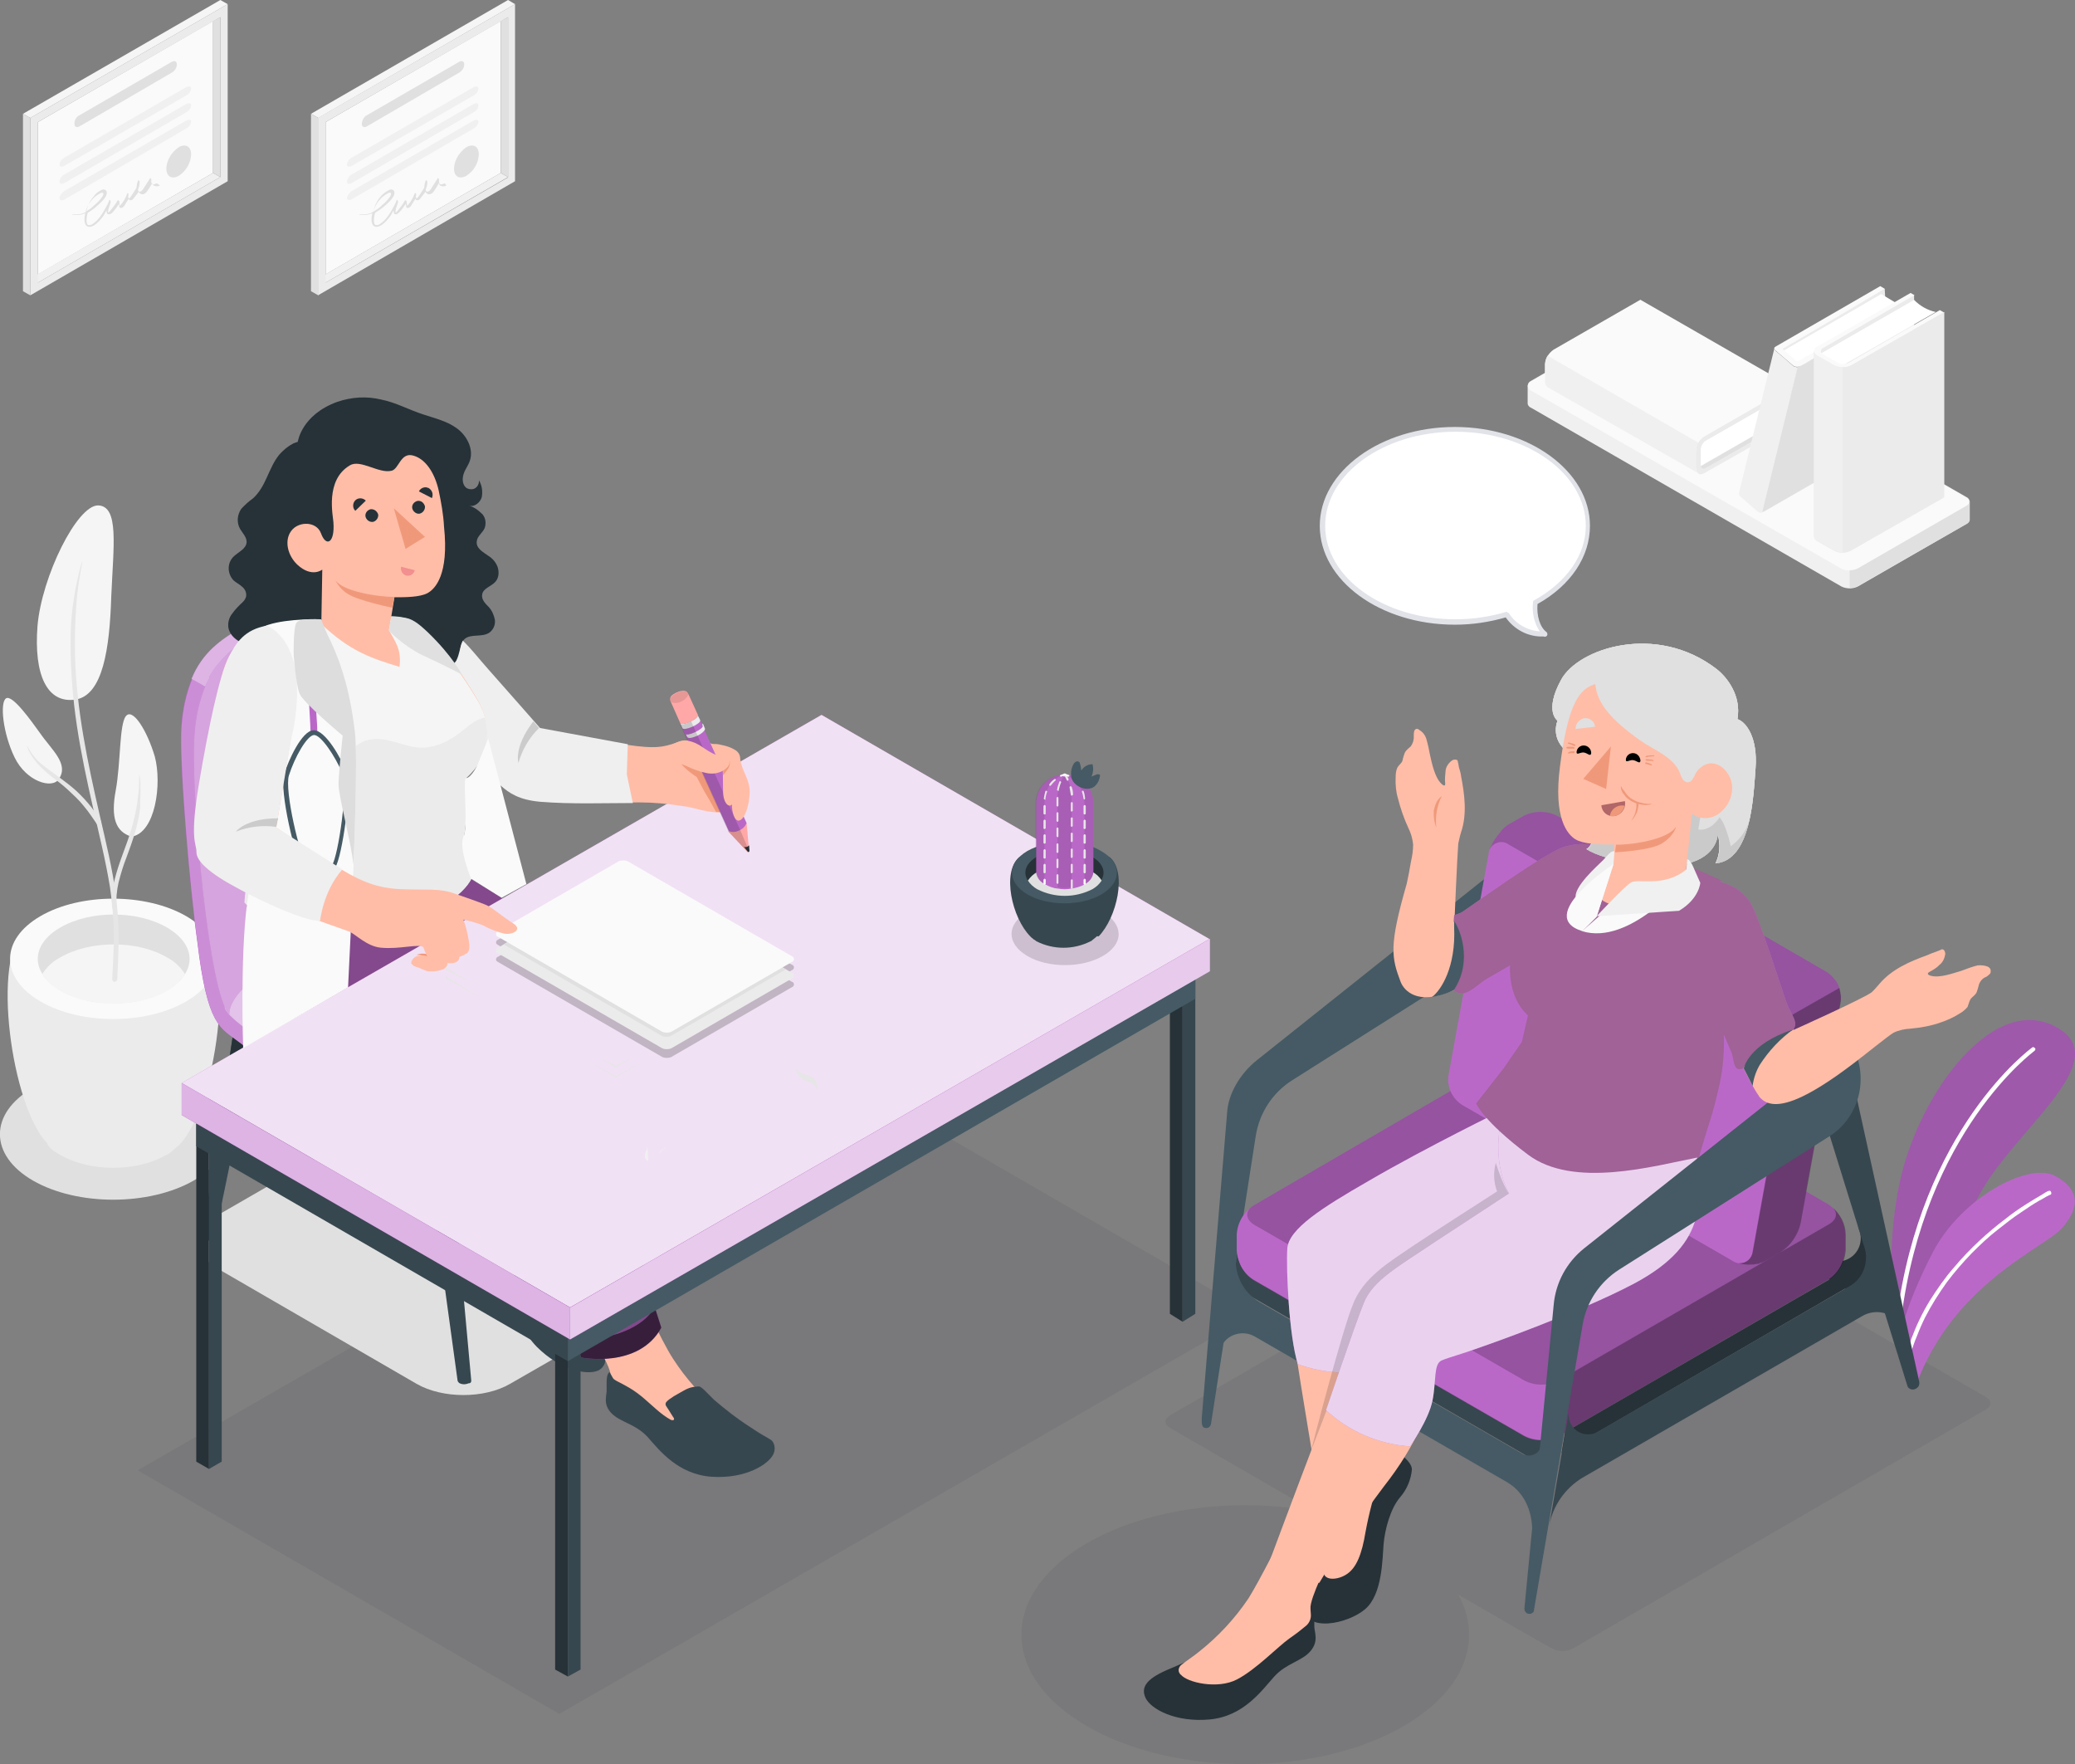 <?xml version="1.0" encoding="UTF-8"?> <svg xmlns="http://www.w3.org/2000/svg" xmlns:xlink="http://www.w3.org/1999/xlink" version="1.1" id="Calque_1" x="0px" y="0px" viewBox="0 0 652.8 554.9" style="enable-background:new 0 0 652.8 554.9;" xml:space="preserve"><rect x="0" y="0" width="652.8" height="554.9" fill="#808080" stroke="none"/> <style type="text/css"> .st0{fill:#F0F0F0;} .st1{fill:#FAFAFA;} .st2{fill:#EBEBEB;} .st3{fill:#E0E0E0;} .st4{fill:#F5F5F5;} .st5{fill:#FFFFFF;} .st6{opacity:0.1;} .st7{fill:#3B2F47;} .st8{fill:#E6E6E6;} .st9{fill:#263238;} .st10{fill:#37474F;} .st11{fill:#BA68C8;} .st12{opacity:0.25;fill:#FFFFFF;enable-background:new ;} .st13{opacity:0.6;fill:#FFFFFF;enable-background:new ;} .st14{opacity:0.5;fill:#FFFFFF;enable-background:new ;} .st15{opacity:0.4;fill:#FFFFFF;enable-background:new ;} .st16{fill:#FFBDA7;} .st17{opacity:0.3;enable-background:new ;} .st18{opacity:0.15;fill:#BA68C8;enable-background:new ;} .st19{opacity:0.25;enable-background:new ;} .st20{opacity:0.7;enable-background:new ;} .st21{fill:#455A64;} .st22{opacity:0.8;} .st23{opacity:0.5;} .st24{opacity:0.65;} .st25{fill:#F0997A;} .st26{fill:#FFA8A7;} .st27{opacity:0.15;enable-background:new ;} .st28{opacity:0.1;enable-background:new ;} .st29{opacity:0.2;} .st30{fill:#F28F8F;} .st31{opacity:0.2;enable-background:new ;} .st32{opacity:0.7;fill:#FFFFFF;enable-background:new ;} .st33{fill:#A06297;} .st34{fill:#B16668;} .st35{fill:#E1E3E8;} .st36{fill:#EFEFEF;} .st37{fill:#DDDDDD;} </style> <g id="traitement-logo"> <g id="logo" transform="translate(0, 0)"> <g id="Group-9" transform="translate(45.801, 0)"> <g id="freepik--Diplomas--inject-3" transform="translate(7.227, 0)"> <g id="freepik--Diploma--inject-3"> <g id="freepik--Window--inject-3"> <polygon id="Path" class="st0" points="-43.5,87.6 -41.1,88.9 16.3,55.7 14,54.4 "></polygon> <polygon id="Path_00000031172380099327094580000009171699192919253141_" class="st1" points="14,54.4 -41.1,86.3 -41.1,38.4 14,6.6 "></polygon> <path id="Shape" class="st2" d="M18.6,1.3l-62.1,35.8v55.8L18.6,57V1.3z M16.3,55.7l-57.4,33.2V38.4l57.4-33V55.7z"></path> <polygon id="Path_00000020399315064307046260000001074672083849667456_" class="st3" points="16.3,55.7 14,54.4 14,6.6 16.3,5.4 "></polygon> <polygon id="Path_00000052063741212384277080000017702241235178838427_" class="st4" points="18.6,1.3 16.3,0 -45.8,35.8 -43.5,37.1 "></polygon> <polygon id="Path_00000124132339214397215500000007210115102966962857_" class="st3" points="-45.8,35.8 -43.5,37.1 -43.5,92.9 -45.8,91.6 "></polygon> </g> <path id="Path_00000130641141254806258370000009899709900428560524_" class="st3" d="M3.2,46.3c2.1-1.2,3.9-0.3,3.9,2.3 c-0.1,2.7-1.6,5.2-3.9,6.7c-2.1,1.2-3.9,0.3-3.9-2.3C-0.6,50.4,0.9,47.9,3.2,46.3z"></path> <path id="Path_00000092450902216799101390000014634569499890277269_" class="st3" d="M-28.1,36.3L1.1,19.4 c0.8-0.4,1.5-0.1,1.5,0.8v0.1c0,1.1-0.7,2-1.5,2.5l-29.2,17c-0.8,0.4-1.5,0.1-1.5-0.8v-0.1C-29.6,37.8-29.1,36.8-28.1,36.3z"></path> <path id="Path_00000039817264465179772050000011171855241773579447_" class="st0" d="M-32.8,49.6L5.6,27.4 c0.8-0.4,1.5-0.3,1.5,0.5C7,28.8,6.4,29.6,5.6,30l-38.4,22.2c-0.8,0.4-1.5,0.3-1.5-0.5C-34.2,50.8-33.6,50-32.8,49.6z"></path> <path id="Path_00000124123586482197087930000014664031610133501090_" class="st0" d="M-32.8,54.9L5.6,32.7 c0.8-0.4,1.5-0.3,1.5,0.5c-0.1,0.9-0.7,1.7-1.5,2.1l-38.4,22.3c-0.8,0.4-1.5,0.3-1.5-0.5C-34.2,56.1-33.6,55.3-32.8,54.9z"></path> <path id="Path_00000110465062778104566770000002808516019456461441_" class="st0" d="M-32.8,60.1L5.6,37.9 c0.8-0.4,1.5-0.3,1.5,0.4C7,39.2,6.4,40,5.6,40.4l-38.4,22.4c-0.8,0.4-1.5,0.3-1.5-0.5C-34.2,61.5-33.6,60.7-32.8,60.1z"></path> <path id="Shape_00000178168382063953381000000012193067334458282887_" class="st3" d="M-3.8,57.7C-4.1,57.8-4.5,58-4.7,58 c-0.8,0-0.8-0.8-0.7-1.5c0-0.3-0.4-0.7-0.5-0.3c-0.5,0.9-1.1,1.7-1.6,2.5c-0.3,0.5-0.9,1.7-1.7,1.6c-0.3,0-0.4-0.4-0.4-0.8 c0.4-0.7,0.5-1.6,0.5-2.4c0-0.3-0.4-0.5-0.5-0.3c-0.3,0.7-0.4,1.5-0.5,2.3c-0.4,0.7-0.8,1.2-1.2,1.9c-0.3,0.4-0.5,0.8-0.8,1.1 c0,0.1-0.3,0.3-0.3,0.3s-0.3-0.1-0.3-0.3c0-0.3,0-0.5,0.1-0.8l0,0c0,0,0,0,0-0.1l0,0c0-0.3-0.3-0.7-0.4-0.3 c-0.5,1.3-1.2,2.7-2.3,3.8l-0.1,0.1c0-0.1,0-0.3,0-0.4c0-0.4-0.1-0.7-0.1-1.1c0-0.1-0.4-0.4-0.5-0.3c-0.7,1.3-1.6,2.4-2.5,3.5 c-0.1,0.1-0.4,0.3-0.5,0.4c-0.1-0.1,0.1-1.1,0.1-1.2c0.1-0.4,0.3-0.8,0.4-1.2c0.1-0.3,0.3-0.7,0.3-1.1c0-0.3-0.5-0.8-0.5-0.4 c0,0.1-0.1,0.5-0.4,1.1c-0.7,1.2-1.3,2.5-2.1,3.6c-0.8,1.2-1.7,2.1-2.9,2.9c-0.3,0.1-0.9,0.4-1.3,0.1s-0.3-0.8-0.4-1.1 c0-0.9,0.1-1.9,0.4-2.7c1.2-0.7,2.3-1.5,3.2-2.4c0.9-0.8,1.9-1.7,2.5-2.8c0.3-0.7,0.5-1.6-0.3-2c-0.5-0.3-1.3,0.1-1.7,0.4 c-0.7,0.4-1.2,0.8-1.7,1.5c-1.1,1.2-1.9,2.7-2.3,4.2c-0.1,0.3-0.1,0.5-0.3,0.9c-1.3,0.7-2.8,0.9-4.3,0.7c-0.1,0-0.1,0.1,0,0.1 c1.3,0.3,2.8,0.1,4.1-0.4c-0.4,1.6-0.5,3.8,0.9,4.2c1.5,0.4,3.3-1.5,4.1-2.5c0.7-0.8,1.2-1.7,1.6-2.5c0-0.1,0.1-0.1,0.1-0.1 c0,0.8,0.1,1.3,0.9,1.2c0.8-0.1,1.5-1.2,1.9-1.7s0.8-1.1,1.1-1.6c0,0.7,0.1,1.5,0.8,1.3c0.7-0.1,1.2-1.2,1.5-1.7 c0.3-0.4,0.5-0.8,0.8-1.2c0,0.1,0.1,0.1,0.1,0.3c0.5,0.5,1.2,0,1.5-0.5s1.1-1.3,1.5-2c0.1,0.3,0.4,0.5,0.7,0.7 c0.8,0.4,1.6-0.3,2-0.9c0.5-0.8,1.1-1.6,1.6-2.5c0,0.3,0.3,0.7,0.5,0.8c0.7,0.3,1.3,0.3,1.9-0.1C-3.2,58.1-3.5,57.6-3.8,57.7z M-21.7,60.9c0.4-0.3,1.2-0.5,1.2,0.1c0,0.4-0.3,0.8-0.5,1.1c-0.7,0.9-1.3,1.6-2.3,2.4c-0.8,0.8-1.7,1.5-2.8,2.1 C-25.5,64.3-23.9,62.1-21.7,60.9z"></path> </g> <g id="freepik--diploma--inject-3" transform="translate(90.607, 0)"> <g id="freepik--window--inject-3"> <polygon id="Path_00000077304651622856180190000017515330070358156704_" class="st0" points="-43.5,87.6 -41.2,88.9 16.2,55.7 13.9,54.4 "></polygon> <polygon id="Path_00000063625839627505043970000015278936164632184754_" class="st1" points="13.9,54.4 -41.2,86.3 -41.2,38.4 13.9,6.6 "></polygon> <path id="Shape_00000168083291193011064080000016605736634410316940_" class="st2" d="M18.4,1.3l-62,35.8v55.8l62-35.9 C18.4,57,18.4,1.3,18.4,1.3z M16.2,55.8l-57.4,33.1V38.4l57.4-33V55.8z"></path> <polygon id="Path_00000077282213921363714740000010024351001115837347_" class="st3" points="16.2,55.7 13.9,54.4 13.9,6.6 16.2,5.4 "></polygon> <polygon id="Path_00000124131547423656976130000003971608682237278905_" class="st4" points="18.4,1.3 16.2,0 -45.8,35.8 -43.5,37.1 "></polygon> <polygon id="Path_00000165939450990224705710000007521631641350407074_" class="st3" points="-45.8,35.8 -43.5,37.1 -43.5,92.9 -45.8,91.6 "></polygon> </g> <path id="Path_00000083050474425741545390000006294873714310741676_" class="st3" d="M3.1,46.3C5.2,45.1,7,46,7,48.6 c-0.1,2.7-1.6,5.2-3.9,6.7c-2.2,1.2-3.9,0.3-3.9-2.3C-0.7,50.4,0.8,47.9,3.1,46.3z"></path> <path id="Path_00000045593687021436117630000016213592862620525995_" class="st3" d="M-28.3,36.3L0.9,19.4 c0.8-0.4,1.5-0.1,1.5,0.8v0.1c0,1.1-0.7,2-1.5,2.5l-29.2,17c-0.8,0.4-1.5,0.1-1.5-0.8v-0.1C-29.7,37.8-29.2,36.8-28.3,36.3z"></path> <path id="Path_00000098906096323087863480000003608478989182310323_" class="st0" d="M-33,49.6L5.4,27.4 c0.8-0.4,1.5-0.3,1.5,0.5c-0.1,0.9-0.7,1.7-1.5,2.1L-33,52.2c-0.8,0.4-1.5,0.3-1.5-0.5C-34.3,50.8-33.8,50-33,49.6z"></path> <path id="Path_00000065785125045270616850000009063796454946740616_" class="st0" d="M-33,54.9L5.4,32.7 c0.8-0.4,1.5-0.3,1.5,0.5c-0.1,0.9-0.7,1.7-1.5,2.1L-33,57.6c-0.8,0.4-1.5,0.3-1.5-0.5C-34.3,56.1-33.8,55.3-33,54.9z"></path> <path id="Path_00000047778022752317172520000006143463024353109905_" class="st0" d="M-33,60.1L5.4,37.9 c0.8-0.4,1.5-0.3,1.5,0.4c-0.1,0.9-0.7,1.7-1.5,2.1L-33,62.7c-0.8,0.4-1.5,0.3-1.5-0.5C-34.3,61.5-33.8,60.7-33,60.1z"></path> <path id="Shape_00000091014707661863718260000016444249620067130281_" class="st3" d="M-3.9,57.7C-4.2,57.9-4.6,58-4.8,58 c-0.8,0-0.8-0.8-0.7-1.5c0-0.3-0.4-0.7-0.5-0.3c-0.5,0.9-1.1,1.7-1.6,2.5c-0.3,0.5-0.9,1.7-1.7,1.6c-0.3,0-0.4-0.4-0.4-0.8 c0.4-0.7,0.5-1.6,0.5-2.4c0-0.3-0.4-0.5-0.5-0.3c-0.3,0.7-0.4,1.5-0.5,2.3c-0.4,0.7-0.8,1.2-1.2,1.9c-0.3,0.4-0.5,0.8-0.8,1.1 c-0.1,0.1-0.3,0.3-0.3,0.3s-0.3-0.1-0.3-0.3c0-0.3,0-0.5,0.1-0.8l0,0c0,0,0,0,0-0.1l0,0c0-0.3-0.3-0.7-0.5-0.3 c-0.5,1.3-1.2,2.7-2.3,3.8l-0.1,0.1c0-0.1,0-0.3,0-0.4c0-0.4-0.1-0.7-0.1-1.1c-0.1-0.1-0.4-0.4-0.5-0.3 c-0.7,1.3-1.6,2.4-2.5,3.5c-0.1,0.1-0.4,0.3-0.5,0.4c-0.1-0.1,0.1-1.1,0.1-1.2c0.1-0.4,0.3-0.8,0.4-1.2 c0.1-0.3,0.3-0.7,0.3-1.1c0-0.3-0.5-0.8-0.5-0.4c0,0.1-0.1,0.5-0.4,1.1c-0.7,1.3-1.3,2.5-2.1,3.6c-0.8,1.2-1.7,2.1-2.9,2.9 c-0.3,0.1-0.9,0.4-1.3,0.1s-0.3-0.8-0.4-1.1c0-0.9,0.1-1.9,0.4-2.7c1.2-0.7,2.3-1.5,3.3-2.4c0.9-0.8,1.9-1.7,2.5-2.8 c0.3-0.7,0.5-1.6-0.3-2c-0.5-0.3-1.3,0.1-1.7,0.4c-0.7,0.4-1.3,0.8-1.9,1.5c-1.1,1.2-1.9,2.7-2.3,4.2c-0.1,0.3-0.1,0.5-0.3,0.9 c-1.3,0.7-2.8,0.9-4.3,0.7c-0.1,0-0.1,0.1,0,0.1c1.3,0.3,2.8,0.1,4.1-0.4c-0.4,1.6-0.5,3.8,0.9,4.2c1.5,0.4,3.3-1.5,4.1-2.5 c0.7-0.8,1.2-1.7,1.6-2.5c0-0.1,0.1-0.1,0.1-0.1c0,0.8,0.1,1.3,0.8,1.2c0.7-0.1,1.5-1.2,1.9-1.7s0.8-1.1,1.1-1.6 c0.1,0.7,0.1,1.5,0.8,1.3c0.7-0.1,1.2-1.2,1.5-1.7c0.3-0.4,0.5-0.8,0.8-1.2c0,0.1,0.1,0.1,0.1,0.3c0.5,0.5,1.2,0,1.5-0.5 s1.1-1.3,1.5-2c0.1,0.3,0.4,0.5,0.7,0.7c0.8,0.4,1.6-0.3,2-0.9c0.5-0.8,1.1-1.6,1.5-2.5c0.1,0.3,0.3,0.7,0.5,0.8 c0.7,0.3,1.3,0.3,1.9-0.1C-3.4,58.1-3.6,57.6-3.9,57.7z M-21.8,60.9c0.4-0.3,1.2-0.5,1.2,0.1c0,0.4-0.3,0.8-0.5,1.1 c-0.7,0.9-1.3,1.6-2.3,2.4c-0.8,0.8-1.7,1.5-2.8,2.1C-25.6,64.3-24,62.1-21.8,60.9L-21.8,60.9z"></path> </g> </g> <g id="freepik--shelf--inject-3_00000031167751556011668460000001467159741638469530_" transform="translate(480.602, 90.001)"> <g id="freepik--shelf--inject-3" transform="translate(0, 9.576)"> <path id="Path_00000116217761237525028080000000427029999467127957_" class="st0" d="M-45.8,27.3v-5.6l0,0 c0.1-0.7,0.5-1.2,1.1-1.5l34-19.6c1.6-0.8,3.6-0.8,5.2,0l97.6,56.1c0.7,0.3,1.1,0.8,1.1,1.5l0,0v5.6l0,0 c-0.1,0.7-0.5,1.2-1.1,1.5l-34,19.6c-1.6,0.8-3.6,0.8-5.2,0l-97.6-56.2C-45.3,28.5-45.8,27.9-45.8,27.3L-45.8,27.3z"></path> <path id="Path_00000041265240723651028380000002870434443507945120_" class="st1" d="M92.1,59.7l-34,19.6 c-1.6,0.8-3.6,0.8-5.2,0l-97.6-56c-0.8-0.3-1.3-1.2-0.9-2c0.1-0.5,0.5-0.8,0.9-0.9l34-19.6C-9.1,0-7.1,0-5.5,0.8l97.6,56.1 c0.8,0.3,1.3,1.2,0.9,2C92.9,59.1,92.6,59.5,92.1,59.7z"></path> <path id="Path_00000005259510378363908120000004431062763095632569_" class="st3" d="M55.5,79.8v5.6c0.9,0,1.9-0.3,2.7-0.7 l34-19.4c0.7-0.3,1.1-0.8,1.1-1.5l0,0v-5.6l0,0c0-0.3-0.1-0.4-0.3-0.7c0.4,0.7,0.1,1.6-0.9,2.1l-34,19.6 C57.3,79.6,56.5,79.8,55.5,79.8z"></path> </g> <g id="freepik--Book--inject-3" transform="translate(5.464, 4.286)"> <polygon id="Path_00000080890973068158766120000005419288533469780647_" class="st3" points="31.9,37.5 3.1,54 -44.4,26.7 -15.8,10.2 "></polygon> <path id="Path_00000023253539577734279710000000785582631519196034_" class="st5" d="M2.7,52.6l27.7-15.9 c-0.7-2.4-0.7-4.8,0.1-7.2L2.9,45.3C3.1,45.3,2.5,47,2.7,52.6z"></path> <path id="Path_00000047018627298356067290000008301465529486396571_" class="st2" d="M4.4,43c-1.6,1.1-2.5,2.7-2.7,4.6V53 c0,1.7,1.2,2.4,2.7,1.5L31.7,39v-1.3L4.8,52.9C3.9,53.4,3.2,53,3.2,52v-5c0.1-1.1,0.7-2.1,1.6-2.7l26.9-15.4v-1.6L4.4,43z"></path> <path id="Path_00000093862446769597074730000012800200737596097438_" class="st1" d="M31.7,27.3L-15.8,0l-27.3,15.7 c-1.6,1.1-2.5,2.7-2.7,4.6v5.4c-0.1,0.7,0.3,1.3,0.8,1.7L2.5,54.7C2,54.3,1.7,53.6,1.7,53v-5.4C1.8,45.7,2.8,44,4.4,43 L31.7,27.3z"></path> <path id="Path_00000066494786278415934850000007959232086431467400_" class="st0" d="M2.5,45c-0.5,0.8-0.8,1.7-0.8,2.5v5.4 c-0.1,0.7,0.3,1.3,0.8,1.7L-45,27.5c-0.5-0.4-0.8-1.1-0.8-1.8v-5.4c0-0.9,0.3-1.9,0.8-2.7L2.5,45z"></path> </g> <g id="freepik--book--inject-3" transform="translate(66.439, 0)"> <polygon id="Path_00000119805049709861819850000016112672798272845975_" class="st2" points="0.1,0.9 0.3,4.6 -31.8,21.8 -32.5,19.7 "></polygon> <polygon id="Path_00000171698914995050508820000017561432604461332139_" class="st5" points="-32.1,20.5 -1,2.5 4.5,5.8 -27.3,24.2 "></polygon> <path id="Path_00000139279374538391884130000009286034946454452137_" class="st3" d="M-21.5,22.4l3.1,36c0,0.8-0.5,1.6-1.2,2 l-18.1,10.4c-0.3,0.1-0.7,0.3-0.9,0.3l11.2-45.7c0.3,0,0.7-0.1,0.9-0.3l1.3-0.8L-21.5,22.4z"></path> <path id="Path_00000068642369650340666670000017587600828793317309_" class="st0" d="M-28.6,25.2l-3.2-2.8l-2.4-2 c-0.3-0.4-0.5-0.7-0.4-0.9l-11.1,45.3l0,0c-0.1,0.3-0.1,1.1,0.3,1.3l5.6,4.9c0.4,0.3,0.9,0.3,1.3,0.3l11.2-45.7 C-27.8,25.4-28.2,25.4-28.6,25.2z"></path> <path id="Path_00000097481079599837569540000003987131586904913592_" class="st1" d="M-34.2,19c-0.7,0.4-0.5,0.8,0,1.3l5.6,4.8 c0.7,0.4,1.6,0.4,2.3,0l5-2.8c0.7-0.4,0.8-0.9,0.3-1.2c-0.7-0.3-1.5-0.3-2,0.1l-3.9,2.3c-0.3,0.1-0.5,0.1-0.8,0l-4.1-3.5 c-0.1,0-0.1-0.1-0.1-0.3s0.1-0.1,0.1-0.1l32-18.7L-1.3,0L-34.2,19z"></path> </g> <g id="freepik--book--inject-3_00000106864310965836030730000017198126873387338146_" transform="translate(90.074, 2.143)"> <polygon id="Path_00000097478396095222927790000010448035080284007593_" class="st2" points="-14.3,0.5 -44.9,18.2 -44.9,76.5 -14.3,58.8 "></polygon> <path id="Path_00000021807333706845889730000011028100208080266937_" class="st5" d="M-43.9,19.2l29.6-17 c1.9,1.9,4.1,3.2,6.8,3.8l-29.3,16.8C-36.8,22.8-38.8,22.4-43.9,19.2z"></path> <path id="Path_00000075163797593925685700000013346392947888395183_" class="st1" d="M-34,22.8c-1.7,0.9-3.9,0.9-5.6,0l-5-2.8 c-0.9-0.3-1.3-1.3-1.1-2.1c0.1-0.5,0.5-0.9,1.1-1.1L-15.4,0l1.2,0.7l-28.7,16.6c-0.5,0.1-0.8,0.8-0.7,1.3 c0.1,0.3,0.4,0.5,0.7,0.7l4.7,2.7c1.1,0.5,2.3,0.5,3.3,0L-6.2,5.4l1.4,0.8L-34,22.8z"></path> <path id="Path_00000009589855555718242160000016281695129094650776_" class="st2" d="M-4.8,6v58.3L-34,81c-1.8,1-3.9,1-5.6,0 l-5-2.8c-0.7-0.3-1.1-0.9-1.2-1.6V18.2c0,0.7,0.5,1.3,1.2,1.6l5,2.9c1.7,0.9,3.9,0.9,5.6,0L-4.8,6z"></path> <path id="Path_00000091717175344796927430000004028393613182267823_" class="st0" d="M-36.8,23.4c-0.9,0-2-0.3-2.8-0.7l-5-2.9 c-0.7-0.3-1.1-0.9-1.2-1.6v58.3c0,0.7,0.5,1.3,1.2,1.6l5,2.8c0.9,0.4,1.8,0.7,2.8,0.7V23.4z"></path> </g> </g> <g id="Group_00000056417360135165456630000004585535818716202145_" transform="translate(0, 124.975)"> <g id="freepik--Shadows--inject-2" transform="translate(43.363, 211.726)"> <g id="Group-5" class="st6"> <polygon id="freepik--Shadow--inject-2_00000180328693787157989740000014136367320908971198_" class="st7" points=" 86.8,202.4 -45.8,125.8 172.6,0 305.1,76.6 "></polygon> <ellipse id="freepik--Shadow--inject-2" class="st7" cx="302.6" cy="177.5" rx="70.4" ry="40.7"></ellipse> <path id="freepik--shadow--inject-2_00000158722769613960140170000002478522573770660259_" class="st7" d="M279,108.5 l129.6-75c2.3-1.1,4.8-1.1,7.1,0l119.8,69.2c2,1.1,2,2.9,0,4l-129.6,75c-2.3,1.2-4.8,1.2-7.1,0l-9.8-5.6l-65-37.6l-44.8-25.9 C277,111.4,277,109.7,279,108.5z"></path> </g> <path id="freepik--shadow--inject-2" class="st3" d="M-20.6,62.4l62.5,36.2c8.2,4.7,21.3,4.7,29.4,0l44.2-25.4 c8.2-4.7,8.2-12.3,0-17L53,20c-8.2-4.7-21.3-4.7-29.4,0l-44.2,25.5C-28.7,50.2-28.7,57.7-20.6,62.4z"></path> </g> <g id="freepik--plant--inject-2" transform="translate(0, 34)"> <path id="freepik--shadow--inject-2_00000174571583362790363390000000520765940626674099_" class="st3" d="M-35.4,183.2 c-13.9,8-13.9,21.2,0,29.2s36.5,8,50.5,0s13.9-21.2,0-29.2S-21.3,175.2-35.4,183.2z"></path> <g id="freepik--pot--inject-2" transform="translate(2.395, 123.719)"> <path id="Path_00000071538610877813891980000000874480305254643596_" class="st2" d="M-33.3,77c-11.3-11.6-17.8-58.6-6.9-67.7 h55.5c11,9.1,4.3,56.1-6.8,67.8c-0.1,0.1-0.1,0.3-0.3,0.3l-0.4,0.4c-0.3,0.3-0.7,0.7-1.1,0.9L6.4,79c-0.3,0.3-0.5,0.4-0.8,0.7 c-0.5,0.4-0.9,0.7-1.5,0.9C-5.1,86-20,86-29.2,80.6l0,0c-0.5-0.3-0.9-0.5-1.5-0.9c-0.3-0.1-0.5-0.4-0.8-0.5l-0.3-0.3 c-0.4-0.3-0.7-0.5-0.9-0.9l-0.4-0.4L-33.3,77z"></path> <path id="Path_00000130633795142062240800000007464742225797306533_" class="st1" d="M10.4,5.5c12.7,7.4,12.7,19.4,0,26.8 s-33.2,7.4-45.9,0s-12.7-19.4,0-26.8S-2.2-1.8,10.4,5.5z"></path> <path id="Path_00000057831926774535820160000016920528117392895126_" class="st3" d="M4.4,9.1c9.4,5.5,9.4,14.2,0,19.7 s-24.4,5.5-33.7,0s-9.4-14.2,0-19.7S-5,3.6,4.4,9.1z"></path> <path id="Path_00000162327317285831133880000016043222851395172482_" class="st4" d="M-29.3,18.5c9.4-5.5,24.4-5.5,33.7,0 c2.3,1.2,4.1,2.9,5.6,5.2c-1.3,2.1-3.3,3.9-5.6,5.2c-9.4,5.5-24.4,5.5-33.7,0c-2.3-1.2-4.1-2.9-5.6-5.2 C-33.5,21.5-31.6,19.7-29.3,18.5z"></path> </g> <path id="Path_00000085966957959101337820000011877366369422978957_" class="st4" d="M-4.4,104.2c-5-1.5-6.6-5.9-5-14.5 s1.1-20.8,3.2-23.4c2.1-2.7,6.6,4.3,9.1,12.7C5.2,87.6,3.1,103-4.4,104.2z"></path> <path id="Path_00000093168020399094645770000015087190343412613040_" class="st4" d="M-22.2,61.1c-8.8,1.2-13-7.8-11.8-23.2 c1.3-15.4,12.4-38,19.1-37.9c6.6,0.3,4.8,12.5,4.1,28.7C-11.3,44.9-13.4,59.9-22.2,61.1z"></path> <path id="Path_00000183214710017272245640000013814472023013327240_" class="st8" d="M-8.5,135.8c0-4.3-0.3-8.6-0.8-12.9 c-1.1-8.6-3.2-17-5.1-25.3C-18.2,81-21.8,64.2-22.2,47c-0.1-5.1,0-10.2,0.4-15.3c0.1-2.3,0.4-4.6,0.7-6.8 c0.3-2.3,0.8-4.7,1.2-7.1c0-0.1-0.1-0.3-0.1,0c-0.7,2-1.1,4.2-1.6,6.3c-0.5,2-0.8,4.2-1.1,6.3c-0.7,4.3-0.9,8.7-0.9,13 c0,8.7,0.7,17.4,2,26s3.1,17,5,25.4s4,16.7,5.4,25.3c0.7,4.8,1.1,9.5,1.2,14.3c0.1,5-0.3,9.8-0.5,14.7c0,1.1,1.5,0.9,1.6,0 C-8.7,144.6-8.5,140.2-8.5,135.8z"></path> <path id="Path_00000124866574501656512720000005191998044816356543_" class="st4" d="M-27.3,86.1c-2.1,3.2-10.2,0.8-13.9-6.8 s-4.7-17.3-2.7-18.6s8,7.2,10.6,10.8C-29.5,77-24,81.3-27.3,86.1z"></path> <path id="Path_00000019668721692141367150000014480415876340667561_" class="st8" d="M-15,97.8c-0.7-0.9-1.3-1.9-2-2.8 c-1.5-1.9-3.1-3.6-4.8-5.2c-3.2-2.9-6.8-5.2-10.3-7.9c-2.1-1.6-3.9-3.8-5.1-6.2c0-0.1-0.1,0-0.1,0.1c1.3,3.9,4.6,7,7.6,9.4 c1.7,1.3,3.6,2.7,5.2,4.2c1.7,1.6,3.5,3.2,5,5.1c0.9,1.1,1.7,2.1,2.5,3.3c0.4,0.5,0.7,1.1,1.1,1.6c0.3,0.5,0.7,1.1,1.2,1.5 c0.3,0.1,0.8,0.3,0.8-0.3C-13.9,99.6-14.3,98.6-15,97.8z"></path> <path id="Path_00000112628582052076368340000010336736844210077576_" class="st8" d="M-1.6,90.1c0-1.7,0-3.5-0.3-5.2 c0-0.1-0.1,0-0.1,0c-0.1,1.3,0,2.8-0.1,4.2c-0.1,1.3-0.4,2.9-0.5,4.4c-0.4,2.8-1.1,5.6-1.9,8.4c-1.5,5.2-3.9,10.3-5.2,15.7 c-0.8,2.9-1.1,5.9-0.8,9c0.1,0.7,1.3,0.8,1.3,0c-0.1-2.7,0.1-5.4,0.7-8c0.7-2.7,1.5-5.4,2.5-7.9c1.9-5.1,3.7-10.2,4.3-15.7 C-1.8,93.2-1.6,91.7-1.6,90.1z"></path> </g> <g id="freepik--Character--inject-2" transform="translate(56.862, 0)"> <g id="freepik--character--inject-2"> <g id="freepik--Chair--inject-2" transform="translate(0, 64.566)"> <path id="Path_00000064319180580248101010000012377628073797503367_" class="st9" d="M100.8,216.7l-10-84.1l-8.2-0.4 l14.2,84.5l0,0c0.1,0.3,0.3,0.5,0.5,0.7c0.9,0.5,2,0.5,2.9,0.1C100.5,217.3,100.8,217.1,100.8,216.7L100.8,216.7z"></path> <path id="Path_00000079485304162849585490000011595718354542726299_" class="st9" d="M90.7,132.4l-8.2-0.4l2.4,15.9 c1.7-0.7,3.3-1.3,4.8-2.3c0.9-0.4,1.6-1.1,2.1-1.9L90.7,132.4z"></path> <path id="Path_00000054955178423093028500000005182698711804686513_" class="st10" d="M-18.7,120.1H-27l-12,79.4l0,0 c0,0.4,0.3,0.8,0.5,0.9c0.9,0.4,2,0.4,2.9,0c0.3-0.1,0.5-0.4,0.5-0.7l0,0L-18.7,120.1z"></path> <path id="Path_00000117642585012060839360000002275001106187764870_" class="st9" d="M-27,120.1l-3.3,22.2 c2,1.5,4,2.8,6.3,3.9l5.2-26.1H-27z"></path> <path id="Path_00000168806699062578358490000001751448554305482151_" class="st10" d="M45.6,244.8l-7.8-85.6l-8.3-0.4 l11.8,86l0,0c0.1,0.3,0.3,0.5,0.5,0.7c0.9,0.5,2,0.5,2.9,0.1C45.4,245.6,45.6,245.2,45.6,244.8L45.6,244.8z"></path> <path id="Path_00000177449810016054355600000011235085316744600751_" class="st9" d="M38.9,171.7l-1.1-12.3l-8.3-0.4 l1.7,13.3C33.9,172.6,36.5,172.5,38.9,171.7z"></path> <path id="Path_00000160877123263550808370000002501605499617188743_" class="st9" d="M26.2,94h-8.3l-12,79.4l0,0 c0,0.4,0.3,0.8,0.5,0.9c0.9,0.5,2,0.5,2.9,0c0.3-0.1,0.5-0.4,0.5-0.7l0,0L26.2,94z"></path> <g id="freepik--chair--inject-2"> <path id="Path_00000017493358327011137750000002750127257493107355_" class="st11" d="M-42.3,23.9 c-1.9,4.7-2.9,9.5-3.3,14.5c-0.9,11.1,2.7,52.1,5,68.2l0,0c3.2,26.9,7.2,26.9,13.1,31.5c10,7.8,38.8,22.9,48.3,26.7 c17.3,6.8,31.3-3.6,41.8-8.8c9.6-4.8,18.9-10.3,27.8-16.5c2.7-1.9,4-3.9,4-5.9c0-0.8,0-4.2,0-5c0-2.5-2.3-5.4-7.1-8.4 c-8.8-5.8-41.1-24.5-53.5-31.5c0,0,0-0.1-0.1-0.1C23.9,82.7,18.5,38,11.8,17c-0.1-0.4-0.3-0.9-0.4-1.3 c-0.1-0.4-0.3-0.7-0.4-0.9c-0.4-1.1-0.8-2.1-1.3-3.2"></path> <path id="Path_00000027603261477833476110000011023482940110201245_" class="st11" d="M94.2,128.5c0-2.5-2.3-5.4-7.1-8.4 c-8.8-5.8-41.1-24.5-53.5-31.5c0,0,0-0.1-0.1-0.1C23.8,82.7,18.3,38,11.6,17c-0.4-1.3-0.8-2.5-1.3-3.9 c0-0.1-0.1-0.1-0.1-0.3L9.8,12c-0.1-0.1-0.1-0.3-0.1-0.4l0,0C8.6,9.2,7.2,7,5.3,5.2C4.6,4.5,4,4.1,3.2,3.7l-4-2.1 c-6.6-3.9-15,0.8-25.7,6.6c-6.6,3.6-12.3,7.8-15.7,15.9l0,0c-1.9,4.7-2.9,9.5-3.3,14.5c-0.9,11.1,2.7,52.1,5,68.2l0,0 c3.2,26.9,7.2,26.9,13.1,31.5c10,7.8,38.8,22.9,48.3,26.7c17.3,6.8,31.3-3.6,41.8-8.8c9.6-4.8,18.9-10.3,27.8-16.5 c2.7-1.9,4-3.9,4-5.9C94.2,132.7,94.2,129.3,94.2,128.5z"></path> <path id="Path_00000073709986144751008830000009597534068113968821_" class="st12" d="M94.2,128.5c0-2.5-2.3-5.4-7.1-8.4 c-8.8-5.8-41.1-24.5-53.5-31.5c0,0,0-0.1-0.1-0.1C23.8,82.7,18.3,38,11.6,17c-0.4-1.3-0.8-2.5-1.3-3.9 c0-0.1-0.1-0.1-0.1-0.3L9.8,12c-0.1-0.1-0.1-0.3-0.1-0.4l0,0C8.6,9.2,7.2,7,5.3,5.2C4.6,4.5,4,4.1,3.2,3.7l-4-2.1 c-6.6-3.9-15,0.8-25.7,6.6c-6.6,3.6-12.3,7.8-15.7,15.9l0,0c-1.9,4.7-2.9,9.5-3.3,14.5c-0.9,11.1,2.7,52.1,5,68.2l0,0 c3.2,26.9,7.2,26.9,13.1,31.5c10,7.8,38.8,22.9,48.3,26.7c17.3,6.8,31.3-3.6,41.8-8.8c9.6-4.8,18.9-10.3,27.8-16.5 c2.7-1.9,4-3.9,4-5.9C94.2,132.7,94.2,129.3,94.2,128.5z"></path> <path id="Path_00000067931789264945559520000000126960424672051844_" class="st11" d="M62.4,150.8 c9.6-4.8,18.9-10.4,27.8-16.5c6-4.3,5.5-8.8-3.1-14.3c-11.9-7.8-60.4-35.2-60.4-35.2s-61.3,36.2-58.6,42.9 s40.6,27.3,52.5,32C37.9,166.4,51.9,156,62.4,150.8z"></path> <path id="Path_00000091707650907576969610000000613434093585905285_" class="st13" d="M62.4,150.8 c9.6-4.8,18.9-10.4,27.8-16.5c6-4.3,5.5-8.8-3.1-14.3c-11.9-7.8-60.4-35.2-60.4-35.2s-61.3,36.2-58.6,42.9 s40.6,27.3,52.5,32C37.9,166.4,51.9,156,62.4,150.8z"></path> <path id="Path_00000132809506119427361040000012882694232363660978_" class="st11" d="M2.9,3.5c-6.4-3.3-14.9,1.2-25.2,7 c-6.6,3.5-12.2,7.8-15.7,16l-4.4-2.5c3.3-8.1,9.1-12.4,15.6-16C-16.1,2.1-7.6-2.4-1.1,1.4L2.9,3.5z"></path> <path id="Path_00000114753037028448026090000008435787824103586749_" class="st14" d="M2.9,3.5c-6.4-3.3-14.9,1.2-25.2,7 c-6.6,3.5-12.2,7.8-15.7,16l-4.4-2.5c3.3-8.1,9.1-12.4,15.6-16C-16.1,2.1-7.6-2.4-1.1,1.4L2.9,3.5z"></path> <path id="Path_00000056396124839640279810000002941232279877702308_" class="st11" d="M11.6,16.8C11.5,16.4,9.2,8.6,5,5 C3.1,3.3,0.6,2.3-2.1,2.3c-5.6,0-12.4,3.8-20.3,8c-0.7,0.4-1.3,0.7-2,1.1l-0.7,0.4l-0.9,0.5c-0.3,0.1-0.4,0.3-0.7,0.4 c-1.3,0.9-2.7,1.9-4,3.1c-0.3,0.1-0.4,0.4-0.5,0.5c-0.8,0.8-1.6,1.5-2.3,2.4c-0.1,0.1-0.3,0.3-0.4,0.4l-0.4,0.5 c-0.1,0.1-0.3,0.4-0.4,0.5c-0.1,0.1-0.3,0.4-0.4,0.5c-0.5,0.8-1.1,1.6-1.6,2.5c-0.1,0.4-0.1,0.6-0.1,0.7s-0.3,0.5-0.4,0.7 l-0.6,1.1c-2,4.8-3.2,9.9-3.6,15.1c-1.6,18.2,4.6,83.6,10.9,88.8c0,0-0.9-5.9,11.6-13.8c8.6-5.4,14.6-9.9,23.8-14.5 c22.4-11,28.5-13,28.5-13C23.9,82.6,18.3,38,11.6,16.8z"></path> <path id="Path_00000034775094584284670940000000981122434195553712_" class="st15" d="M11.6,16.8C11.5,16.4,9.2,8.6,5,5 C3.1,3.3,0.6,2.3-2.1,2.3c-5.6,0-12.4,3.8-20.3,8c-0.7,0.4-1.3,0.7-2,1.1l-0.7,0.4l-0.9,0.5c-0.3,0.1-0.4,0.3-0.7,0.4 c-1.3,0.9-2.7,1.9-4,3.1c-0.3,0.1-0.4,0.4-0.5,0.5c-0.8,0.8-1.6,1.5-2.3,2.4c-0.1,0.1-0.3,0.3-0.4,0.4l-0.4,0.5 c-0.1,0.1-0.3,0.4-0.4,0.5c-0.1,0.1-0.3,0.4-0.4,0.5c-0.5,0.8-1.1,1.6-1.6,2.5c-0.1,0.4-0.1,0.6-0.1,0.7s-0.3,0.5-0.4,0.7 l-0.6,1.1c-2,4.8-3.2,9.9-3.6,15.1c-1.6,18.2,4.6,83.6,10.9,88.8c0,0-0.9-5.9,11.6-13.8c8.6-5.4,14.6-9.9,23.8-14.5 c22.4-11,28.5-13,28.5-13C23.9,82.6,18.3,38,11.6,16.8z"></path> </g> </g> <g id="freepik--Legs--inject-2" transform="translate(20.692, 149.85)"> <path id="Path_00000155848411160497871620000017939085587428276401_" class="st16" d="M60.8,128.4 c0.3-11.8,11.4-41.3,11.4-41.3l-20.3-15c0,0-1.7,7.2-4,17.1c-2.3,9.8-4.8,13.5-4.8,13.5s-4.6,4.7-4.8,8 c-0.3,3.3,2,11.4,3.1,17.4c1.2,6.2,1.9,10.7,4.8,16.9c2.9,5.9,17.9,11.8,17.7,5.9C63.5,143,60.8,138.1,60.8,128.4z"></path> <path id="Path_00000156561354278557379650000005112677195282534579_" class="st10" d="M43,103c-1.2-0.1-2.9,1.9-4.1,3.3 c-1.2,1.5-4,2.4-3.9,6.6s3.3,7.5,3.5,13.1c0.1,5.6-0.5,15.1,7,22.8c7.5,7.5,15.9,9,19.3,7.5c0.9-0.4,1.7-1.2,2.1-2.3 c0.3-0.9,0.3-1.9-0.3-2.7c-0.8-2.1-1.5-4.3-2-6.6c-1.3-4.6-2.3-9.1-2.8-13.7c-0.3-2.9-0.1-5.8-0.8-6.3 c-2.3-1.7-3.2-1.9-5.9-2.5c-3.2-0.8-5-0.8-5.5-0.5c-0.7,0.3-0.5,1.2-0.7,2l-0.5,2.8c0,0.3-0.1,0.4-0.3,0.7 c-0.1,0.1-0.4,0.3-0.5,0.3c-0.3-0.1-0.4-0.3-0.4-0.5c-1.2-3.3-1.3-7-1.9-10.4c-0.3-2.1-0.8-4.3-1.6-6.3 c-0.4-1.3-1.1-3.2-1.3-4.4c-0.1-0.7-0.1-1.3,0.1-1.9L43,103z"></path> <path id="Path_00000050643980842003429760000012954346523905761194_" class="st16" d="M77.4,130.6c0,0,7.1,16.1,11,22 c4,6.2,9,11.8,14.7,16.5c1.3,1.1,4.3,2.9,5.4,3.8c0.9,0.5,1.2,1.9,0.7,2.8c-0.1,0.1-0.1,0.3-0.3,0.3 c-1.9,2.5-11.1,4.8-17.1,1.9c-6-2.9-12.6-9.5-16.3-12.1c-1.9-1.3-3.6-2.5-5-3.3c-1.3-0.9-1.1-1.5-1.1-2.9l-0.7-2.4 c-1.1-5-8.7-15.8-8.7-15.8L77.4,130.6z"></path> <path id="Path_00000039835198856982891160000005248539777792128401_" class="st10" d="M68.4,156.8c-1.1,0.7-0.9,3.3-0.9,5.4 c0.1,1.9-1.3,4.6,1.5,7.5s7.5,3.3,11.4,7.5c3.7,4.2,9.6,11.8,20.2,12.5s17.9-3.9,19.4-7.2c0.4-0.9,0.5-2.1,0.1-3.1 c-0.4-1.1-0.9-1.3-1.9-1.9c-2-1.1-3.9-2.3-5.8-3.6c-3.9-2.5-7.6-5.4-11.1-8.4c-2.1-2-3.9-4.2-4.8-4.2c-2.8,0.1-3.7,0.7-6,2 c-2.8,1.5-4.3,2.7-4.4,3.2c-0.3,0.7,0.4,1.3,0.8,2l1.5,2.4c0.1,0.1,0.3,0.4,0.3,0.5c0,0.3,0,0.4-0.3,0.5 c-0.3,0-0.5,0-0.7-0.1c-3.1-1.7-5.6-4.3-8.3-6.6c-1.5-1.3-3.1-2.5-4.8-3.5c-1.2-0.7-2.7-1.5-3.9-2.1 c-0.9-0.5-1.2-0.8-1.3-1.1L68.4,156.8z"></path> <path id="Path_00000144299792475052800860000009399730239491560119_" class="st11" d="M71.4,103.7c1.7-8,4.6-20.2,6.2-28.5 c2.7-13.1,4.8-26.8,2.8-32.8c-2-5.6-13.2-13.5-25.2-21.6S22,0,22,0l-66.1,0.4c-1.9,5.4-3.2,22.2,1.9,32.5 c5,10,17.7,17.7,32.3,26.3c13.1,7.6,28.6,15.9,32,17.9c4.3,2.4,8.4,4.4,10.2,11.5c1.6,6.7,3.7,18.3,11.4,32.5l16.6,30.8 c0,0,15.3,2.4,24.1-9.2C84.2,142.6,78.1,123.8,71.4,103.7z"></path> <path id="Path_00000107580185058743815520000010635815272772765347_" class="st17" d="M71.4,103.7c1.7-8,4.6-20.2,6.2-28.5 c2.7-13.1,4.8-26.8,2.8-32.8c-2-5.6-13.2-13.5-25.2-21.6S22,0,22,0l-66.1,0.4c-1.9,5.4-3.2,22.2,1.9,32.5 c5,10,17.7,17.7,32.3,26.3c13.1,7.6,28.6,15.9,32,17.9c4.3,2.4,8.4,4.4,10.2,11.5c1.6,6.7,3.7,18.3,11.4,32.5l16.6,30.8 c0,0,15.3,2.4,24.1-9.2C84.2,142.6,78.1,123.8,71.4,103.7z"></path> <path id="Path_00000004524993390701853210000017077029698260007845_" class="st18" d="M69.9,99 c-6.3-18.8-12.6-37.5-14.5-41.4c-3.9-8.4-39.5-33.3-40.6-34.2l0,0l1.9-2.4c2-2.8,3.3-6,4-9.4c0.1,3.8-0.7,7.4-2.1,10.8 c5.5,4,19.3,14.1,24.9,18.3c7,5.4,14.3,11.8,17.1,20.6C62.5,67.9,67.5,88.7,69.9,99z"></path> <path id="Path_00000134958091054260800210000013577764324631122336_" class="st19" d="M69.9,99 c-6.3-18.8-12.6-37.5-14.5-41.4c-3.9-8.4-39.5-33.3-40.6-34.2l0,0l1.9-2.4c2-2.8,3.3-6,4-9.4c0.1,3.8-0.7,7.4-2.1,10.8 c5.5,4,19.3,14.1,24.9,18.3c7,5.4,14.3,11.8,17.1,20.6C62.5,67.9,67.5,88.7,69.9,99z"></path> <path id="Path_00000024714234599077929330000000113207339819156369_" class="st11" d="M56.4,145.6l3.1,6.6 c0,0,18.1,3.6,25.2-9.4l-2.1-6.6C79,143.6,65.2,147.9,56.4,145.6z"></path> <path id="Path_00000114055844801983479120000012977955216081372075_" class="st20" d="M56.4,145.6l3.1,6.6 c0,0,18.1,3.6,25.2-9.4l-2.1-6.6C79,143.6,65.2,147.9,56.4,145.6z"></path> </g> <g id="freepik--Desk--inject-2" transform="translate(0.286, 99.894)"> <polygon id="Path_00000156573763856273413630000009897229321708417708_" class="st9" points="75.7,196.2 75.7,302.5 71.7,300.3 71.7,193.9 "></polygon> <polygon id="Path_00000177464808113246723080000017455270172874238640_" class="st10" points="75.7,196.2 75.7,302.5 79.7,300.3 79.7,193.9 "></polygon> <polygon id="Path_00000047053500324636397400000013074832972892371110_" class="st9" points="-37.2,130.8 -37.2,237.2 -41.2,234.9 -41.2,128.6 "></polygon> <polygon id="Path_00000090281382910400268540000011099874787419293346_" class="st10" points="-37.2,130.8 -37.2,237.2 -33.2,234.9 -33.2,128.6 "></polygon> <polygon id="Path_00000142174542137901803880000005363922147761404548_" class="st9" points="269.1,84.5 269.1,190.9 265.1,188.4 265.1,82.2 "></polygon> <polygon id="Path_00000044889319191521604950000002263812843995331720_" class="st10" points="269.1,84.5 269.1,190.9 273.1,188.4 273.1,82.2 "></polygon> <polygon id="Path_00000107553493052802385480000009504902901632766395_" class="st10" points="75.7,189.1 75.7,203.3 -41.2,135.7 -41.2,121.5 "></polygon> <polygon id="Path_00000048472841027451485300000015127932787810355886_" class="st21" points="75.7,203.3 273.1,89.3 273.1,75.1 75.7,189.1 "></polygon> <g id="freepik--desk--inject-2"> <polygon id="Path_00000162350248416820957090000008845162729914357656_" class="st11" points="76.4,186.4 -45.8,115.8 155.5,0 277.7,70.6 "></polygon> <g id="Group" class="st22"> <polygon id="Path_00000066507130200987782180000011401734458040230027_" class="st5" points="76.4,186.4 -45.8,115.8 155.5,0 277.7,70.6 "></polygon> </g> <polygon id="Path_00000007408930416124700740000012684696791492208019_" class="st11" points="-45.8,115.8 -45.8,125.9 76.4,196.5 76.4,186.4 "></polygon> <g id="Group_00000183235320068277984440000006572050980749952662_" transform="translate(0, 115.85)" class="st23"> <polygon id="Path_00000164480133635548520340000002028569402008535442_" class="st5" points="-45.8,0 -45.8,10 76.4,80.6 76.4,70.6 "></polygon> </g> <polygon id="Path_00000150798312870427184090000007851102289775447723_" class="st11" points="76.4,196.5 277.7,80.6 277.7,70.4 76.4,186.4 "></polygon> <g id="Group_00000141440516792172326790000008526851216922221716_" transform="translate(122.192, 70.447)" class="st24"> <polygon id="Path_00000003797164478193389710000016471742119965527468_" class="st5" points="-45.8,126 155.5,10.2 155.5,0 -45.8,116 "></polygon> </g> </g> </g> <g id="freepik--book--inject-2" transform="translate(83.398, 179.315)"> <polygon id="Path_00000018218499811635519600000016227406862732478615_" class="st8" points="7.7,30.9 13,28.3 7.7,31.5 2.4,28.4 "></polygon> <polygon id="Path_00000097491055086386326480000016104508348599767473_" class="st8" points="7.7,34.6 17.5,28.9 7.7,34.2 -3.2,28.3 "></polygon> <polygon id="Path_00000024695691639575000830000002408597234466979728_" class="st8" points="-45.8,0 -37.6,5 -45.8,0.8 "></polygon> <polygon id="Path_00000098920457822621229280000009819869785017646760_" class="st8" points="-45.8,2.8 -33.6,10.3 -45.8,3.5 "></polygon> </g> <g id="freepik--Arm--inject-2" transform="translate(70.416, 69.531)"> <path id="Path_00000132808356897405600040000005757162058013551256_" class="st16" d="M53.9,41.3c-1.7-1.3-3.9-2.4-6-2.8 c-3.3,0-5.4-0.4-7.9,0.5c-4.8,1.7-7.2,2-15.7,0.8l-27.4-5c0,0-9.2-10.3-16.2-18.1C-29.7,5.2-35.4-0.8-45.8,0.1 c0,0,0.4,18.3,8,31.5c0,0,18.1,16.9,22.4,20.8c2.7,2.4,5.8,4.4,12.3,5c9.8,0.7,22.1,0.5,31.2,0.5c4.4,0,8.8,0.4,13.2,1.1 c4.7,0.5,7.9,2.4,13.8,2C64.9,60,59,45.9,53.9,41.3z"></path> <path id="Path_00000137846598607096233200000011608075172485100937_" class="st25" d="M48,48.6l5.5,12.3c-0.4,0-0.9,0-1.3,0 c0,0-2.3-4.2-3.6-6.3c-1.1-2-2.5-4.7-2.5-4.7s-4.3-2.7-5.5-5.1C39.3,42.3,48,48.6,48,48.6z"></path> <path id="Path_00000065778980040866882440000008520684450695970468_" class="st26" d="M61.8,64.4l0.8,8.8 c0,0.1-0.1,0.3-0.3,0.3s-0.1,0-0.3-0.1L56,67L61.8,64.4z"></path> <path id="Path_00000013172224324567677970000008021070702323632019_" class="st9" d="M62.2,73.4c0.1,0.1,0.3,0.1,0.4,0 c0,0,0.1-0.1,0.1-0.3l-0.1-1.7l0,0c-0.4,0.4-0.9,0.7-1.5,0.5H61L62.2,73.4z"></path> <path id="Path_00000093893834659904521700000018358015926435617959_" class="st11" d="M40.9,32.9l0.3,0.8l0.4,0.9l14.6,32.3 c0.9,0.4,2,0.4,2.8,0c1.3-0.4,2.3-1.3,2.8-2.5L47.2,32.2l-0.8-1.7C46.9,31.6,41.3,34.1,40.9,32.9z"></path> <path id="Path_00000109006331664703831880000012332203406875266957_" class="st2" d="M42.3,35.7l0.8,1.6 c0.3,0.5,1.3,0.4,2.5-0.1c1.6-0.5,3.3-1.9,3.1-2.5l-0.5-1.3L47.9,33c0.3,0.7-1.3,1.9-3.1,2.5C43.6,36.1,42.5,36.3,42.3,35.7 L42.3,35.7C42.3,35.9,42.3,35.9,42.3,35.7z"></path> <path id="Path_00000023241939155035914420000015026413208237570238_" class="st11" d="M42.4,36.3c0.5,1.1,6-1.5,5.6-2.5 l-0.8-1.7c0.4,1.1-5.1,3.8-5.6,2.5L42.4,36.3z"></path> <path id="Path_00000094614388226562468640000002768459576979646642_" class="st2" d="M40.9,32.9l0.7,1.6 c0.4,1.1,5.9-1.3,5.6-2.4c0,0,0,0,0-0.1l-0.8-1.6C46.9,31.6,41.3,34.1,40.9,32.9z"></path> <path id="Path_00000007388925051006147310000001292839999633447331_" class="st27" d="M62.5,73.5l0.1-0.3l-2.8-6.6L44.4,32.5 c0.1,0,0.1-0.1,0-0.1c-1.5,0.8-3.3,1.3-3.6,0.7l0.3,0.8l0.4,0.9l14.6,32.3l0,0l6,6.4C62.3,73.5,62.5,73.5,62.5,73.5z"></path> <path id="Path_00000153670407843451873040000003454219246132262533_" class="st26" d="M37.8,25.9l3.1,7 c0.1,0.5,1.3,0.4,2.5-0.1c1.6-0.5,3.3-1.9,3.1-2.4l0,0l-3.2-7c-0.7-1.3-3.6-0.4-5.1,0.9C37.8,24.7,37.6,25.4,37.8,25.9z"></path> <path id="Path_00000119813676290340712200000017036139228246909874_" class="st28" d="M39.9,26.6c1.5-0.3,2.8-1.1,3.5-2.4 c0.1-0.3,0.1-0.7,0-0.9c-0.8-1.1-3.6-0.1-5,1.1c-0.5,0.4-0.8,1.1-0.5,1.6C38,26.5,38.8,26.7,39.9,26.6z"></path> <path id="Path_00000094609905914527364210000004351403064926209468_" class="st16" d="M50.7,39.5c1.1,0,2.1,0,3.1,0.3 c1.6,0.3,3.1,0.8,4.4,1.6c0.5,0.3,0.9,0.7,1.2,1.2s0.4,1.2,0.4,1.7c0.4,3.2,2.5,5.8,2.9,9c0.4,2.8-0.8,9.6-3.2,10.3 c-1.5,0.4-2.4-2.9-2.3-5.1c-0.9,1.2-2.7-0.3-2.8-3.9c0-2.9-0.1-7-0.1-7L50.7,39.5z"></path> <path id="Path_00000101097358078661484250000017646313755475300995_" class="st25" d="M56.5,44.8c0.1,0.8,0,1.6-0.4,2.3 c-0.5,0.8-1.1,1.6-1.7,2.3v-1.6L56.5,44.8z"></path> <path id="Path_00000039103253910854076790000005679587420529365899_" class="st16" d="M32.9,42.8c4.3-2,7.4-5,10.4-4.3 c4.1,0.8,4.8,2.8,9.2,4.6c1.5,0.5,3.6,1.1,3.9,1.9c0.5,1.7-3.1,4.7-7.5,3.6c-5.2-1.2-6.6-2.9-8.4-2.8 C40.4,45.6,32.5,49.5,32.9,42.8z"></path> </g> <g id="freepik--Top--inject-2" transform="translate(14.927, 0)"> <path id="Path_00000095329116908525704950000009141309464833374340_" class="st9" d="M30,34.1c1.7,0.5,3.6-1.1,4-2.8 c0.3-1.9,0-3.6-0.9-5.2c0.1,1.3-0.8,2.7-2.1,2.8c-0.7,0.1-1.5-0.1-2-0.5c-1.2-1.1-1.2-2.9-0.7-4.4s1.6-2.8,2-4.3 c1.1-3.6-1.1-7.7-4.1-9.9c-3.1-2.3-7-3.2-10.6-4.4C11.2,4,6.9,1.6,2.3,0.7c-4.6-1.1-9.2-0.8-13.7,0.7 C-22.8,5.5-23.9,14-23.9,14s-1.6,0.5-1.7,0.7c-1.6,0.8-2.9,2-4.1,3.3c-3.5,4.3-4.1,10-8.3,13.8c-1.3,0.9-2.5,2-3.7,3.3 c-1.3,1.9-1.5,4.4-0.3,6.4c0.8,1.3,2,2.5,2,4c-0.1,2.3-2.8,3.2-4.3,4.8c-1.9,2.1-1.7,5.2,0.1,7.2c0.8,0.8,2,1.3,2.8,2.1 c0.9,0.7,1.5,2,1.2,3.2c-0.3,0.8-0.6,1.2-1,1.6c-1.2,1.1-2.4,2.3-3.3,3.6c-1.1,1.3-1.5,3.1-1.2,4.7c0.4,1.6,1.5,2.9,2.9,3.8 s2.9,1.2,4.6,1.5s3.9,0.8,4.3,2.5c0.1,0.7,0,1.3-0.1,2.1c-0.3,2.8,1.6,5.5,4.3,6.3c3.6,0.9,7.2-1.5,11-1.1 c3.7,0.3,6.6,3.1,10.2,3.6c2.5,0.4,5.2-0.5,7.1-2.4c0.6-1,1.6-2.1,2.7-3c6-4.8,13.7,0.8,20.2,0.3c2-0.1,3.7-1.2,4.8-2.8 c1.2-2.4,0.3-5.6,2.3-7.5c2-1.7,5.5-0.4,7.8-2c1.2-0.9,1.9-2.4,1.7-4c-0.3-1.5-0.9-2.9-1.9-4c-1.1-1.1-2.4-2.4-2.1-4 c0.3-1.9,2.8-2.5,4.1-3.9c1.1-1.2,1.3-2.9,0.8-4.6c-0.5-1.5-1.6-2.8-2.9-3.6c-1.7-1.2-4-2.4-3.7-4.6c0.1-1.6,1.9-2.7,2.5-4.2 c0.5-1.5,0.3-3.1-0.7-4.3C32.7,35.3,31.4,34.5,30,34.1z"></path> <path id="Path_00000014630046665134251540000008753966471862938508_" class="st4" d="M28.4,138.2c0.9-6.2,1.2-12.3,0.7-18.5 c9.4-8.6,7.6-17.8,3.2-25c-9.1-14.8-15.7-21.5-21.1-24.9C7.3,68.5-5,68.5-5,68.5c-2.1,0.3-21.4,2.9-27.3,4 c-2.4,3.2-3.9,7.1-4.3,11.1c-0.1,3.8-1.3,7.1,1.9,18.8l4.3,22.5c0,0-2.3,5.8-4.3,11.3c-1.6,4.3-5,10.8-5.8,22.6 c0,0,8.4,10.6,34.9,8.3c31.3-2.8,36.4-15.8,36.4-15.8C30.3,146.9,29.5,142.5,28.4,138.2z"></path> <path id="Path_00000029738393258911547220000015417737165576589700_" class="st2" d="M29,119.8c6.8-6.3,7.8-13,5.9-19h-0.1 c-2.7,0.4-4.7,2.4-6.8,4c-3.9,3.2-8.6,5.6-13.5,5.4c-5.4-0.3-10.4-3.6-15.8-2.5c-4.7,0.9-6.8,4.7-10.3,7.5 c-4.1,3.3-8.6,6.3-13,9.4c-3.1,2.1-5.9,4.4-8.6,7c-0.5,1.5-1.1,3.1-1.7,4.7c-1.6,4.3-5,10.8-5.8,22.6c0,0,8.4,10.6,34.9,8.3 c31.3-2.8,36.4-15.8,36.4-15.8c-0.5-4.4-1.3-8.8-2.4-13.1C29.2,132.2,29.5,126,29,119.8z"></path> <path id="Path_00000145739236715736631710000009744014761275657395_" class="st16" d="M20.4,29.2c0.8,3.8,1.5,7.6,1.7,11.5 c1.6,15.1-2.8,19.6-5.2,20.9s-7.1,1.3-10.4,1.3L4.8,73.3c1.9,3.6,4,5.9,3.3,11.5C-1.1,82-7.7,79.7-16.5,71.3l0.3-17.1 c0,0-3.3,2.7-7.9-1.6c-2.9-2.8-3.9-7-2.3-9.9c2-3.8,8.3-4,9.8,0.1c1.6,4.4,4.4,3.1,3.9-3.5c-0.1-2-2.7-13.3,5.2-17.9 c3.3-2,9.1,2.7,13.1,1.7c2.3-0.5,2.8-5.8,6.7-4.8S19.1,23.6,20.4,29.2z"></path> <path id="Path_00000157299671727854090040000013613068216093301153_" class="st9" d="M1.4,36.9C1.5,38,0.7,39-0.3,39.2 c-1.1,0.1-2.1-0.7-2.3-1.7s0.5-2,1.6-2.3C0.2,35.1,1.1,35.9,1.4,36.9z"></path> <path id="Path_00000008135811051921910850000011103327210962337955_" class="st9" d="M18.3,31.7l-4.1-2.1 c0.5-1.1,1.9-1.6,2.9-1.1c0,0,0,0,0.1,0C18.4,29.2,18.8,30.5,18.3,31.7z"></path> <path id="Path_00000047745883287371095220000015090980681646945687_" class="st9" d="M-2.5,32.5l-3.3,3.2 c-0.9-0.8-0.9-2.3-0.1-3.2c0,0,0,0,0.1-0.1C-4.9,31.5-3.4,31.6-2.5,32.5z"></path> <path id="Path_00000119802791365010895350000014160762391572273075_" class="st9" d="M16.1,34.3c0.1,1.1-0.7,2.1-1.7,2.3 s-2.1-0.7-2.3-1.7s0.5-2,1.6-2.3C14.9,32.4,15.8,33.2,16.1,34.3L16.1,34.3z"></path> <polygon id="Path_00000014595071887539600390000002129200276481477009_" class="st25" points="6.3,34.9 10,47.7 16.1,43.9 "></polygon> <path id="Path_00000100349768435305723420000010301575614119373442_" class="st25" d="M6.5,62.8c-5,0-16.6-1.7-18.7-5.5 c0.9,1.9,2.3,3.5,4.1,4.6c3.3,2.1,13.9,4.3,13.9,4.3L6.5,62.8z"></path> </g> </g> <g id="freepik--Sheets--inject-2" transform="translate(99.156, 145.665)"> <g id="Group_00000000202387756211465010000001359078738269036213_" transform="translate(0, 2.679)" class="st29"> <path id="Path_00000005228927616634993440000009568504418274629254_" d="M-45.2,23.9L6.5,53.8c0.9,0.4,2,0.4,2.9,0l38-22 c0.4-0.1,0.7-0.7,0.5-1.1c-0.1-0.3-0.3-0.5-0.5-0.5L-4.3,0.3c-0.9-0.4-2-0.4-2.9,0l-38,22c-0.4,0.1-0.7,0.7-0.5,1.2 C-45.6,23.6-45.5,23.7-45.2,23.9z"></path> </g> <g id="Group_00000156547065787261472880000001959945614842950548_" transform="translate(0, 8.036)" class="st29"> <path id="Path_00000120529170202698756090000001595468998864904103_" d="M-45.2,23.9L6.5,53.8c0.9,0.4,2,0.4,2.9,0l38-22 c0.4-0.1,0.7-0.7,0.5-1.1c-0.1-0.3-0.3-0.5-0.5-0.5L-4.3,0.3c-0.9-0.4-2-0.4-2.9,0l-38,22c-0.4,0.1-0.7,0.7-0.5,1.1 C-45.8,23.5-45.5,23.7-45.2,23.9z"></path> </g> <path id="Path_00000160905886198282028600000010540276218673759882_" class="st2" d="M-45.2,29.2L6.5,59.1 c0.9,0.4,2,0.4,2.9,0l38-22c0.4-0.1,0.7-0.7,0.5-1.2c-0.1-0.3-0.3-0.4-0.5-0.5L-4.3,5.5c-0.9-0.4-2-0.4-2.9,0l-38,22 c-0.4,0.1-0.7,0.7-0.5,1.2C-45.8,29-45.5,29.1-45.2,29.2z"></path> <path id="Path_00000137133273585368148700000000592174814382990484_" class="st3" d="M-7.2,5.5l-36.2,20.9L6.4,55.2 c0.9,0.4,2,0.4,2.9,0l36.1-20.9L-4.3,5.5C-5.2,5.1-6.4,5.1-7.2,5.5z"></path> <path id="Path_00000169533682711475335750000001235049963230817714_" class="st1" d="M-45.2,24L6.5,53.9c0.9,0.4,2,0.4,2.9,0 l38-22c0.4-0.1,0.7-0.7,0.5-1.2c-0.1-0.3-0.3-0.4-0.5-0.5L-4.3,0.3c-0.9-0.4-2-0.4-2.9,0l-38,22c-0.4,0.1-0.7,0.7-0.5,1.2 C-45.8,23.6-45.5,23.9-45.2,24z"></path> </g> <g id="freepik--pot--inject-2_00000115508140534562677350000004988230231564589497_" transform="translate(260.918, 114.526)"> <path id="Path_00000009574734933010413900000003432478897425018534_" class="st27" d="M-40.4,47.4c-6.6,3.8-6.6,9.9,0,13.8 s17.3,3.8,23.8,0c6.6-3.8,6.6-9.9,0-13.8C-23.1,43.6-33.8,43.6-40.4,47.4z"></path> <path id="Path_00000005238504199500788480000014224223600417722503_" class="st10" d="M-18,55.1c5.8-5.9,9.1-20.4,3.5-25 h-28.4c-5.6,4.7-2.3,19.2,3.5,25l0.1,0.1l0.1,0.1c0.1,0.1,0.3,0.3,0.5,0.4l0.1,0.1c0.1,0.1,0.3,0.3,0.4,0.3 c0.3,0.1,0.5,0.4,0.7,0.5c5.4,2.7,11.6,2.7,17,0l0,0c0.3-0.1,0.5-0.3,0.7-0.5l0.4-0.3l0.1-0.1c0.1-0.1,0.4-0.3,0.5-0.4 l0.3-0.3h0.5C-18,55-18,55.1-18,55.1z"></path> <path id="Path_00000121992392672958160890000014206340526908476811_" class="st21" d="M-40.4,28.2c-6.4,3.8-6.4,9.8,0,13.6 s17,3.8,23.4,0s6.4-9.8,0-13.5C-23.4,24.3-33.9,24.5-40.4,28.2z"></path> <path id="Path_00000032630813399968238240000000355057767847719302_" class="st9" d="M-37.4,30c-4.8,2.8-4.8,7.2,0,10 c5.5,2.8,11.9,2.8,17.4,0c4.8-2.8,4.8-7.2,0-10C-25.4,27.2-31.9,27.2-37.4,30z"></path> <path id="Path_00000049199290715939083160000010194502682610665364_" class="st3" d="M-19.9,34.8c-5.5-2.8-11.9-2.8-17.4,0 c-1.2,0.7-2.1,1.5-2.9,2.7c0.7,1.1,1.7,2,2.9,2.7c5.5,2.8,11.9,2.8,17.4,0c1.2-0.7,2.1-1.5,2.9-2.7 C-17.7,36.3-18.8,35.3-19.9,34.8z"></path> <path id="Path_00000134220208636763732040000014917319891843349682_" class="st11" d="M-19.6,13.2v21.6 c-0.1,1.6-1.2,3.1-2.7,3.8c0,0-0.1,0-0.1,0.1c-1.2,0.7-2.7,1.1-4,1.3c-1.5,0.3-2.9,0.3-4.4,0c-1.5-0.1-2.8-0.7-4-1.3l-0.1-0.1 c-1.5-0.7-2.5-2.1-2.7-3.8V13.2c0-5.1,4-9.1,9.1-9.1C-23.6,4.1-19.6,8.1-19.6,13.2L-19.6,13.2z"></path> <path id="Path_00000166654972978782199090000000597502942668601255_" class="st28" d="M-28.7,4.1L-28.7,4.1 c-0.1,0-6.3,1.6-6.3,9.1v25.3l-0.1-0.1c-1.5-0.7-2.5-2-2.7-3.8V13.1C-37.8,8.3-33.8,4.1-28.7,4.1L-28.7,4.1z"></path> <path id="Path_00000130614296930027228690000015784877030495902619_" class="st28" d="M-19.6,13.2v21.6 c-0.1,1.6-1.2,3.1-2.7,3.8c0,0-0.1,0-0.1,0.1V13.4c0-7.5-6.2-9.1-6.3-9.1l0,0C-23.6,4.1-19.6,8.1-19.6,13.2L-19.6,13.2z"></path> <g id="Group_00000148621942814147526600000003990427203559826604_" transform="translate(14.936, 4.118)" class="st6"> <path id="Path_00000096047843935955916600000010570740341091368852_" d="M-41.4,7.2v28.3c-1.5,0.3-2.9,0.3-4.4,0V7.2 c0-2.5,0.8-5.1,2.3-7.2v1.5V0C-42.1,2.1-41.4,4.7-41.4,7.2z"></path> </g> <path id="Shape_00000021837434128342350420000005099832781401697443_" class="st8" d="M-26.4,40.1c-0.1,0-0.3-0.1-0.3-0.3 v-2.4c0-0.1,0.1-0.3,0.3-0.3c0.1,0,0.3,0.1,0.3,0.3v2.4C-26.2,39.9-26.3,40.1-26.4,40.1L-26.4,40.1z M-30.9,38.5 c-0.1,0-0.3-0.1-0.3-0.3v-2.4c0-0.1,0.1-0.3,0.3-0.3c0.2,0,0.3,0.1,0.3,0.3v2.4C-30.6,38.4-30.7,38.5-30.9,38.5L-30.9,38.5z M-26.4,35.2c-0.1,0-0.3-0.1-0.3-0.3v-2.4c0-0.1,0.1-0.3,0.3-0.3c0.1,0,0.3,0.1,0.3,0.3v2.4C-26.2,35.1-26.3,35.2-26.4,35.2 L-26.4,35.2L-26.4,35.2z M-30.9,33.6c-0.1,0-0.3-0.1-0.3-0.3v-2.4c0-0.1,0.1-0.3,0.3-0.3c0.2,0,0.3,0.1,0.3,0.3v2.4 C-30.6,33.4-30.7,33.6-30.9,33.6z M-26.4,30.4c-0.1,0-0.3-0.1-0.3-0.3v-2.4c0-0.1,0.1-0.3,0.3-0.3c0.1,0,0.3,0.1,0.3,0.3v2.4 C-26.2,30.2-26.3,30.4-26.4,30.4L-26.4,30.4L-26.4,30.4z M-30.9,28.8c-0.1,0-0.3-0.1-0.3-0.3v-2.4c0-0.1,0.1-0.3,0.3-0.3 c0.2,0,0.3,0.1,0.3,0.3v2.4C-30.6,28.6-30.7,28.8-30.9,28.8L-30.9,28.8L-30.9,28.8z M-26.4,25.4c-0.1,0-0.3-0.1-0.3-0.3v-2.4 c0-0.1,0.1-0.3,0.3-0.3c0.1,0,0.3,0.1,0.3,0.3v2.4C-26.2,25.3-26.3,25.4-26.4,25.4L-26.4,25.4L-26.4,25.4z M-30.9,23.8 c-0.1,0-0.3-0.1-0.3-0.3v-2.4c0-0.1,0.1-0.3,0.3-0.3c0.2,0,0.3,0.1,0.3,0.3v2.4C-30.6,23.8-30.7,23.9-30.9,23.8 C-30.9,23.9-30.9,23.9-30.9,23.8L-30.9,23.8z M-26.4,20.6c-0.1,0-0.3-0.1-0.3-0.3v-2.4c0-0.1,0.1-0.3,0.3-0.3 c0.1,0,0.3,0.1,0.3,0.3v2.4C-26.2,20.5-26.3,20.6-26.4,20.6L-26.4,20.6L-26.4,20.6z M-30.9,19c-0.1,0-0.3-0.1-0.3-0.3v-2.4 c0-0.1,0.1-0.3,0.3-0.3c0.2,0,0.3,0.1,0.3,0.3l0,0v2.4C-30.6,18.9-30.7,19-30.9,19L-30.9,19L-30.9,19z M-26.4,15.8 c-0.1,0-0.3-0.1-0.3-0.3v-2.4c0-0.1,0.1-0.3,0.3-0.3c0.1,0,0.3,0.1,0.3,0.3l0,0v2.5C-26.2,15.6-26.3,15.8-26.4,15.8 L-26.4,15.8z M-30.9,14.2c-0.1,0-0.3-0.1-0.3-0.3v-2.4c0-0.1,0.1-0.3,0.3-0.3c0.2,0,0.3,0.1,0.3,0.3v2.4 C-30.6,14-30.7,14.2-30.9,14.2L-30.9,14.2L-30.9,14.2z M-26.4,10.8c-0.1,0-0.3-0.1-0.3-0.3l0,0c-0.1-0.8-0.3-1.6-0.4-2.3 c0-0.1,0-0.3,0.3-0.4c0.1,0,0.3,0,0.4,0.3c0.3,0.8,0.4,1.6,0.4,2.4C-26.2,10.7-26.3,10.8-26.4,10.8L-26.4,10.8L-26.4,10.8z M-30.7,9.2L-30.7,9.2c-0.3,0-0.4-0.1-0.3-0.4l0,0c0.1-0.8,0.4-1.6,0.7-2.4c0-0.1,0.3-0.3,0.4-0.1c0.1,0,0.3,0.3,0.1,0.4l0,0 c-0.3,0.7-0.5,1.5-0.7,2.3C-30.3,9.2-30.5,9.3-30.7,9.2L-30.7,9.2z M-27.7,6.1c-0.1,0-0.2-0.1-0.2-0.1 c-0.3-0.4-0.4-0.9-0.7-1.3c-0.1,0.1-0.3,0.1-0.4,0s-0.1-0.3-0.1-0.4C-29,4-28.9,4-28.9,3.9c0,0,0.1-0.1,0.3-0.1l0,0 c0.1,0,0.1,0,0.3,0.1l0,0l0,0c0.4,0.5,0.7,1.2,0.9,1.7C-27.4,5.9-27.5,6-27.7,6.1L-27.7,6.1L-27.7,6.1z"></path> <path id="Path_00000171000908201350054930000011773844351594816702_" class="st1" d="M-29.8,4.8c-0.1,0-0.3-0.1-0.3-0.1 c0-0.1,0-0.3,0.1-0.4c0.4-0.1,0.8-0.3,1.1-0.4c0.1,0,0.3,0,0.3,0.1c0.1,0.1,0.1,0.3,0,0.4l0,0l-0.1,0.1 C-29,4.5-29.4,4.7-29.8,4.8L-29.8,4.8z"></path> <path id="Shape_00000141416518570674847420000010116976228677829815_" class="st8" d="M-35,35.2c-0.1,0-0.3-0.1-0.3-0.3l0,0 v-2.3c0-0.1,0.1-0.3,0.3-0.4c0.1,0,0.3,0.1,0.4,0.3v0.1v2.3C-34.6,35.1-34.9,35.2-35,35.2z M-35,30.6c-0.1,0-0.3-0.1-0.3-0.3 l0,0V28c0-0.1,0.1-0.3,0.3-0.4c0.1,0,0.3,0.1,0.4,0.3V28v2.3C-34.6,30.5-34.9,30.6-35,30.6z M-35,25.9c-0.1,0-0.3-0.1-0.3-0.3 l0,0v-2.3c0-0.1,0.1-0.3,0.3-0.4c0.1,0,0.3,0.1,0.4,0.3v0.1v2.3C-34.6,25.8-34.9,25.9-35,25.9z M-35,21.3 c-0.1,0-0.3-0.1-0.3-0.3l0,0v-2.3c0-0.1,0.1-0.3,0.3-0.4c0.1,0,0.3,0.1,0.4,0.3v0.1V21C-34.6,21.1-34.9,21.3-35,21.3L-35,21.3 z M-35,16.7c-0.1,0-0.3-0.1-0.3-0.3v-2.3c0-0.1,0.1-0.3,0.3-0.4c0.1,0,0.3,0.1,0.4,0.3v0.1v2.3C-34.6,16.6-34.7,16.7-35,16.7 L-35,16.7z M-34.9,12L-34.9,12c-0.1,0-0.3-0.1-0.3-0.3l0,0c0.1-0.8,0.3-1.6,0.5-2.3c0-0.1,0.3-0.3,0.4-0.1l0,0 c0.1,0,0.3,0.3,0.1,0.4c-0.3,0.7-0.4,1.5-0.5,2.1C-34.6,12-34.7,12.2-34.9,12L-34.9,12L-34.9,12z M-33.3,7.7L-33.3,7.7 c-0.2-0.1-0.2-0.3-0.2-0.4l0,0c0.4-0.7,0.9-1.2,1.6-1.7c0.1-0.1,0.3-0.1,0.4,0s0.1,0.3,0,0.4C-32,6.4-32.6,7.1-33,7.6 C-33.1,7.7-33.3,7.7-33.3,7.7L-33.3,7.7z"></path> <path id="Path_00000152977584638068869070000016725744478440586662_" class="st1" d="M-35,38.8c-0.1,0-0.3-0.1-0.3-0.3v-1.2 c0-0.1,0.1-0.3,0.3-0.4c0.1,0,0.3,0.1,0.4,0.3v0.1v1.2C-34.6,38.7-34.7,38.8-35,38.8z"></path> <path id="Path_00000045578382408815248100000004279645893127574204_" class="st1" d="M-27.5,4.8h-0.1 c-0.4-0.1-0.7-0.3-1.1-0.4c0,0-0.1,0-0.1-0.1c-0.1-0.1-0.1-0.3,0-0.4c0.1-0.1,0.3-0.1,0.4,0c0.4,0.1,0.8,0.3,1.1,0.4 c0.1,0.1,0.3,0.3,0.1,0.4S-27.4,4.8-27.5,4.8z"></path> <path id="Shape_00000173859105317047889840000003071055428300665535_" class="st8" d="M-22.4,35.2c-0.1,0-0.3-0.1-0.3-0.3 v-2.3c0-0.1,0.1-0.3,0.3-0.4c0.1,0,0.3,0.1,0.4,0.3v0.1v2.3C-22,35.1-22.2,35.2-22.4,35.2z M-22.4,30.6 c-0.1,0-0.3-0.1-0.3-0.3V28c0-0.1,0.1-0.3,0.3-0.4c0.1,0,0.3,0.1,0.4,0.3V28v2.3C-22,30.5-22.2,30.6-22.4,30.6z M-22.4,25.9 c-0.1,0-0.3-0.1-0.3-0.3v-2.3c0-0.1,0.1-0.3,0.3-0.4c0.1,0,0.3,0.1,0.4,0.3v0.1v2.3C-22,25.8-22.2,25.9-22.4,25.9z M-22.4,21.3c-0.1,0-0.3-0.1-0.3-0.3v-2.3c0-0.1,0.1-0.3,0.3-0.4c0.1,0,0.3,0.1,0.4,0.3v0.1V21C-22,21.1-22.2,21.3-22.4,21.3 L-22.4,21.3z M-22.4,16.7c-0.1,0-0.3-0.1-0.3-0.3v-2.3c0-0.1,0.1-0.3,0.3-0.4c0.1,0,0.3,0.1,0.4,0.3v0.1v2.3 C-22,16.6-22.2,16.7-22.4,16.7L-22.4,16.7z M-22.4,12c-0.1,0-0.3-0.1-0.3-0.3c-0.1-0.8-0.3-1.5-0.5-2.1c0-0.1,0-0.3,0.1-0.4 l0,0c0.1,0,0.3,0,0.4,0.1l0,0c0.3,0.7,0.4,1.5,0.5,2.3C-22.2,11.8-22.3,12-22.4,12L-22.4,12z M-24,7.7c-0.1,0-0.1,0-0.3-0.1 c-0.4-0.7-0.9-1.2-1.5-1.6c-0.1-0.1-0.1-0.3,0-0.4l0,0c0.1-0.1,0.3-0.1,0.4,0l0,0c0.7,0.5,1.2,1.1,1.6,1.7 c0.1,0.1,0.1,0.3,0,0.4l0,0C-23.9,7.7-23.9,7.7-24,7.7L-24,7.7z"></path> <path id="Path_00000152262927959583054040000007589783062671195045_" class="st1" d="M-22.4,38.8c-0.1,0-0.3-0.1-0.3-0.3v-1.2 c0-0.1,0.1-0.3,0.3-0.4c0.1,0,0.3,0.1,0.4,0.3v0.1v1.2C-22,38.7-22.2,38.8-22.4,38.8z"></path> <path id="Path_00000049223887228505488650000014674779771190048667_" class="st21" d="M-18.7,7.3C-19,7.6-19.1,7.8-19.4,8 c-2.4,1.6-6.3-0.1-7.1-2.8c-0.3-1.5-0.1-3.1,0.7-4.4c0.1-0.3,0.4-0.5,0.7-0.7s0.7-0.1,0.9,0s0.4,0.4,0.4,0.7 c0.3,0.7,0.3,1.5,0.4,2.1c0.7-1.2,1.9-1.9,3.2-2c0.1,0,0.3,0,0.3,0c0.1,0.1,0.1,0.1,0.1,0.3c0.3,1.2,0.1,2.5-0.4,3.6 c0.5-0.3,1.1-0.4,1.6-0.7C-18,4-17.5,4-17.5,4.5C-17.7,5.7-18.1,6.7-18.7,7.3z"></path> </g> <g id="freepik--Paper--inject-2" transform="translate(193.277, 210.252)"> <path id="Path_00000005254168095986613700000002206599896212264878_" class="st8" d="M-42.2,2.9c0.5,0.1,0.9,0.3,1.5,0.5 c0.8,0.4,1.5,1.2,1.7,2.1c0.3,1.1,0.3,2,0.2,2.8c0-1.3-1-2.5-2.2-3.1C-41.5,5-42.1,5-42.6,4.7C-44.5,3.9-45.8,2-45.8,0 C-45.8,1.5-43.4,2.5-42.2,2.9z"></path> </g> <g id="freepik--paper--inject-2" transform="translate(145.899, 235.431)"> <path id="Path_00000067923816374331228630000002066724647103753361_" class="st0" d="M-41.2,2.3c0.4-0.7,0.9-1.2,1.6-1.5 c0.1,0,0.3-0.1,0.5-0.1l-0.3-0.2"></path> <path id="Path_00000065777552438255974610000005462741646725303187_" class="st0" d="M-44.9,0c0,0.5-0.1,1.1-0.4,1.6 s-0.4,1.2-0.4,1.9c0.1,0.7,0.5,1.1,1.1,1.2"></path> </g> </g> <path id="Path_00000049923299848794731380000011650600189774891930_" class="st30" d="M80.4,53.3l4.3,1.1 c-0.3,1.1-1.3,1.9-2.5,1.7h-0.1C80.9,55.8,80.1,54.6,80.4,53.3L80.4,53.3z"></path> <path id="Path_00000101088223776988203850000007483186139485475501_" class="st25" d="M101.2,164.4c-0.8-1.6-2-3.5-3.3-3.9 c0.9,1.1,1.6,2.3,2.1,3.6C100.5,164.2,100.8,164.3,101.2,164.4z"></path> <path id="Path_00000067932045407200271360000011534896945261009807_" class="st25" d="M98.9,175.7c0.1-1.2,0-2.4-0.1-3.6 s-0.4-2.4-0.8-3.6c-0.3-1.2-0.7-2.3-1.2-3.3c-0.5-1.1-1.3-2-2.4-2.7c0.4,0.4,0.8,0.8,1.1,1.3s0.5,1.1,0.8,1.6 c0.4,1.1,0.8,2.3,1.1,3.3s0.7,2.3,0.9,3.5S98.7,174.5,98.9,175.7z"></path> <path id="Path_00000145033661109021962100000012067826680076272800_" class="st25" d="M95,177.6c0-1.2-0.1-2.4-0.3-3.6 c-0.3-1.2-0.5-2.3-0.8-3.5s-0.8-2.3-1.2-3.3c-0.4-1.1-1.1-2.1-2-2.9c0.4,0.4,0.7,0.9,0.9,1.5s0.4,1.1,0.7,1.6 c0.4,1.1,0.8,2.3,1.1,3.3C93.9,173,94.6,175.3,95,177.6z"></path> <path id="Path_00000153694038563246771770000002876400093328982413_" class="st25" d="M85.2,175.4c0.5,0,0.9,0,1.5,0.1 c0.5,0.1,0.8,0.3,1.5,0.4l-0.3-0.4c0,0.3,0,0.5,0.1,0.7c0.1,0.1,0.3,0.4,0.4,0.5c0.3,0.3,0.7,0.5,1.1,0.5 c-0.3-0.3-0.5-0.5-0.7-0.9c-0.1-0.1-0.1-0.3-0.1-0.4s0-0.3,0-0.4v-0.3l-0.3-0.1c-0.4-0.1-0.9-0.1-1.5-0.1 C86.3,175,85.8,175.2,85.2,175.4z"></path> </g> <g id="Group_00000021808759615338565860000009219812014835068585_" transform="translate(359.783, 200.065)"> <g id="freepik--plants--inject-2" transform="translate(235.181, 120.791)"> <path id="Path_00000046336216006867287950000013458090864398585754_" class="st11" d="M-39.7,102.8l-5.9-16.5 c0,0-1.5-20.8,3.5-39.4c7-26.1,29.2-55.4,48.4-44.6S-8.7,35.4-19,56.8S-39.7,102.8-39.7,102.8z"></path> <path id="Path_00000181768359789678928490000005118815667936049076_" class="st27" d="M-39.7,102.8l-5.9-16.5 c0,0-1.5-20.8,3.5-39.4c7-26.1,29.2-55.4,48.4-44.6S-8.7,35.4-19,56.8S-39.7,102.8-39.7,102.8z"></path> <path id="Path_00000020389280244111561570000012972719327819042716_" class="st5" d="M-43.5,95L-43.5,95c0.4,0,0.7-0.3,0.8-0.7 l0,0c7.5-59.5,41.8-84.4,42-84.6C-0.4,9.4-0.3,9-0.6,8.8c-0.3-0.3-0.7-0.4-0.9-0.1l0,0c-0.3,0.2-35,25.5-42.6,85.5 C-44.1,94.6-43.9,95-43.5,95L-43.5,95z"></path> <path id="Path_00000149380336981981704010000016070571913694578333_" class="st11" d="M-38,115l-5.4-13.7 c0,0,1.2-9.9,10.8-28.4c9-17.1,30.1-28.4,38.5-23.8s7.2,10.8,1.7,16.7S-26.6,83.3-38,115z"></path> <path id="Path_00000166645997386932837120000002341184407136492705_" class="st5" d="M-40.5,105.6c0.9,0.1,1.2-2.1,1.5-2.7 c0.4-1.1,0.7-2.1,1.2-3.2c0.8-2.1,1.7-4.2,2.7-6.2c2-3.9,4.3-7.5,6.8-11c2.4-3.2,5.1-6.3,7.9-9.2c2.5-2.5,5.2-5.1,8.2-7.4 c2.4-1.9,4.8-3.8,7.4-5.5c1.9-1.3,3.7-2.5,5.6-3.6c1.1-0.5,2-1.2,3.1-1.7L4.2,55c0.4-0.1,0.5-0.5,0.3-0.9 c-0.1-0.4-0.5-0.5-0.9-0.3l0,0c-0.7,0.3-1.3,0.7-1.9,1.1c-1.6,0.9-3.2,1.9-4.8,2.9c-2.4,1.5-4.7,3.1-6.8,4.8 c-2.8,2.1-5.4,4.3-8,6.7c-2.9,2.7-5.6,5.5-8.2,8.6c-2.8,3.2-5.2,6.7-7.5,10.3c-2.4,3.9-4.3,7.9-5.9,12.2 c-0.3,0.8-0.5,1.6-0.8,2.4c-0.4,0.8-0.7,1.7-0.7,2.5C-41,105.3-40.9,105.6-40.5,105.6L-40.5,105.6z"></path> </g> <path id="Path_00000121976266478179133070000010323741624856450716_" class="st10" d="M-15.7,188.3L-15.7,188.3 c-1.1,6.4,1.9,12.7,7.5,15.9L80,250.1l0.3,5.1l4,2.3l-5.2,2.9l-97.4-56.3L-15.7,188.3z"></path> <path id="Path_00000068675050669434241950000016521207259950165654_" class="st21" d="M76.4,283.2L76.4,283.2 c0.5-6.8-1.9-13.5-7.8-17l-79.5-45.9c-3.6-2-8.2-0.8-10.2,2.7c-0.4,0.8-0.8,1.6-0.9,2.5l0,0l5.4-31.6l0,0 c-1.1,6.3,1.9,12.5,7.4,15.7l82.3,47.5c1.7,1.2,4.3,0.8,5.5-0.9c0.4-0.7,0.7-1.5,0.7-2.3l0.4-4.4L76.4,283.2z"></path> <path id="Path_00000086685957529933286010000000533945897716674203_" class="st21" d="M74.6,65.9l22.5,13L1,139.7 c-6.2,3.9-10.3,10.2-11.5,17.4l-14.1,90.7c-0.1,0.8-0.9,1.5-1.7,1.3c-0.1,0-0.4-0.1-0.5-0.1l0,0c-0.5-0.3-0.8-0.9-0.7-3.1 l8-96.3c0.4-5.5,3.9-11.9,9.5-16.3L74.6,65.9z"></path> <path id="Path_00000097495956004820999340000003962865200379407501_" class="st9" d="M178.9,185.5l0.5,1.3 c2,4.6,0.3,9.9-4.1,12.5l-88.6,51.2l2.3-13.3L85.7,257l99.3-57.6L178.9,185.5z"></path> <path id="Path_00000157304222044041783570000013322967242398085812_" class="st9" d="M178.9,185.5l0.3,0.9 c1.6,3.8,0,8.2-3.9,9.8c-2.1,0.9-4.7,0.8-6.7-0.4l-3.7-2.1l-5.1,2.9l20.6,11.9l6.6-4.4L178.9,185.5z"></path> <path id="Path_00000057848369883250811700000004923331750435248826_" class="st11" d="M84.5,251.7l85-49.2 c3.2-2,5.1-5.5,5.4-9.4v-5c-0.1-3.8-2.1-7.2-5.4-9.4l-85-49c-3.3-1.7-7.4-1.7-10.7,0L-11,179c-3.2,2-5.1,5.5-5.4,9.4v5.1 c0.3,3.8,2.1,7.2,5.4,9.2l85,49C77.3,253.4,81.2,253.4,84.5,251.7z"></path> <path id="Path_00000004547198874420926340000014910657315542768561_" class="st31" d="M84.5,251.7l85-49.2 c3.2-2,5.1-5.5,5.4-9.4v-5c-0.1-3.8-2.1-7.2-5.4-9.4l-85-49c-3.3-1.7-7.4-1.7-10.7,0L-11,179c-3.2,2-5.1,5.5-5.4,9.4v5.1 c0.3,3.8,2.1,7.2,5.4,9.2l85,49C77.3,253.4,81.2,253.4,84.5,251.7z"></path> <path id="Path_00000023245706330671884240000004757633658108799662_" class="st17" d="M83.1,252.4c0.5-0.1,1.1-0.4,1.6-0.7 l85-49.2c3.2-2,5.1-5.5,5.4-9.2v-5.1c-0.1-3.3-1.7-6.4-4.3-8.6c1.9,1.7,1.6,4-1.1,5.5L85.1,234L83.1,252.4z"></path> <path id="Path_00000158022862498223279520000007438581558733468840_" class="st11" d="M-16.5,188.2v5.1c0.3,3.8,2.1,7.2,5.4,9.2 l85,49c2.8,1.5,6.2,1.7,9.2,0.7l2-18.3l-0.4,0.3c-3.3,1.7-7.4,1.7-10.7,0l-85-49c-2.5-1.5-2.9-3.8-1.1-5.5 C-14.6,181.8-16.3,184.8-16.5,188.2z"></path> <path id="Path_00000038384454236118876940000005965633848252706210_" class="st11" d="M54.4,147.3l85,49 c1.9,1.1,4.1,1.5,6.3,1.2c0.3,0,0.7,0,0.9-0.1h0.1l0.5-0.1h0.1c0.3,0,0.5-0.1,0.8-0.3c0.7-0.1,1.2-0.4,1.9-0.8l4.4-2.5 c3.2-2.1,5.6-5.5,6.4-9.2l12.6-69.5c0.1-0.4,0.1-0.9,0.1-1.3c0-0.1,0-0.4,0-0.5c-0.1-0.9-0.3-1.9-0.5-2.7 c-0.5-1.6-1.6-2.9-2.8-4l-0.4-0.3l-0.5-0.4L84.4,56.6c-3.3-1.7-7.4-1.7-10.7,0l-4.4,2.5c-0.9,0.5-1.9,1.3-2.5,2.1l-0.4,0.5 c-0.5,0.7-1.1,1.3-1.6,2.1c-0.1,0.1-0.3,0.3-0.3,0.5l-0.3,0.4c-0.1,0.3-0.3,0.4-0.3,0.7c-0.1,0.3-0.3,0.4-0.3,0.7l-0.3,0.5 c0,0.1-0.1,0.1-0.1,0.3c0,0.1-0.1,0.3-0.1,0.5S63,67.8,63,68.1s0,0.3-0.1,0.4l-12.6,69.6C49.7,141.7,51.3,145.3,54.4,147.3z"></path> <path id="Path_00000137813038356692581320000002485040962270898868_" class="st31" d="M54.4,147.3l85,49 c1.9,1.1,4.1,1.5,6.3,1.2c0.3,0,0.7,0,0.9-0.1h0.1l0.5-0.1h0.1c0.3,0,0.5-0.1,0.8-0.3c0.7-0.1,1.2-0.4,1.9-0.8l4.4-2.5 c3.2-2.1,5.6-5.5,6.4-9.2l12.6-69.5c0.1-0.4,0.1-0.9,0.1-1.3c0-0.1,0-0.4,0-0.5c-0.1-0.9-0.3-1.9-0.5-2.7 c-0.5-1.6-1.6-2.9-2.8-4l-0.4-0.3l-0.5-0.4L84.4,56.6c-3.3-1.7-7.4-1.7-10.7,0l-4.4,2.5c-0.9,0.5-1.9,1.3-2.5,2.1l-0.4,0.5 c-0.5,0.7-1.1,1.3-1.6,2.1c-0.1,0.1-0.3,0.3-0.3,0.5l-0.3,0.4c-0.1,0.3-0.3,0.4-0.3,0.7c-0.1,0.3-0.3,0.4-0.3,0.7l-0.3,0.5 c0,0.1-0.1,0.1-0.1,0.3c0,0.1-0.1,0.3-0.1,0.5S63,67.8,63,68.1s0,0.3-0.1,0.4l-12.6,69.6C49.7,141.7,51.3,145.3,54.4,147.3z"></path> <path id="Path_00000110441883184875947730000013070090603775628442_" class="st11" d="M158.4,123.8l-12.6,69.6 c-0.1,2.3-2,3.9-4.1,3.9c-0.8,0-1.6-0.3-2.3-0.8l-85-49c-3.1-2-4.8-5.6-4.3-9.2l12.6-69.6c0.1-2.3,2-3.9,4.1-3.9 c0.8,0,1.6,0.3,2.3,0.8l85,49C157.2,116.5,158.9,120.2,158.4,123.8z"></path> <path id="Path_00000114038052380998015840000015702869906800544942_" class="st17" d="M141.5,197.3c1.3,0.4,2.7,0.5,4.1,0.4 c0.3,0,0.7,0,0.9-0.1l0.8-0.1h0.1c0.3,0,0.5-0.1,0.8-0.3c0.7-0.1,1.2-0.4,1.9-0.8l4.4-2.5c3.2-2.1,5.6-5.5,6.4-9.2l12.6-69.5 c0.1-0.4,0.1-0.9,0.1-1.3c0-0.1,0-0.4,0-0.5c-0.1-0.9-0.3-1.9-0.5-2.7l-15.1,8.6c0.5,1.5,0.8,3.1,0.5,4.6l-12.6,69.6 C145.5,196,143.8,197.4,141.5,197.3C141.5,197.2,141.5,197.2,141.5,197.3z"></path> <path id="Path_00000107562198475828555180000010287967551348842914_" class="st9" d="M36.1,258.2c1.2,1.2,2.5,2.5,2.5,4 c-0.3,3.2-1.6,6.3-3.7,8.7c-3.1,3.6-4.8,10.2-5.2,14.7s-0.3,15.8-5.8,20.5s-19,7.5-19.4-0.7s14.6-40.7,14.6-40.7L36.1,258.2z"></path> <path id="Path_00000134216140445783490500000008526533427417922965_" class="st16" d="M28.7,264c-2,5.9-3.6,11.9-4.7,17.9 c-1.1,6.7-2.8,11.4-6.2,13.4c-3.3,2-8.3,1.9-6.7-2.7s7.9-27.7,7.9-27.7L28.7,264z"></path> <path id="Path_00000116916484920599944160000000844142478214907809_" class="st16" d="M67.4,149.2c0,0-26.2,13.5-39.1,21 S3.4,185.2,1.1,191c-2.5,6-1.2,20.2,0.9,33.9s6.2,38,6.2,38L44,204l37.2-27.1L67.4,149.2z"></path> <path id="Path_00000072983300846412442410000009269823294756349580_" class="st11" d="M48.4,199.7l33.1-19.6L67.4,149 c0,0-24.4,11.9-42.4,22.4c-14.6,8.4-25.2,15.1-25.6,21.3S-0.1,220,2.7,229c0,0,13.5,5.5,26,0.8L48.4,199.7z"></path> <path id="Path_00000035494989019449766880000005026110050626306978_" class="st32" d="M48.4,199.7l33.1-19.6L67.4,149 c0,0-24.4,11.9-42.4,22.4c-14.6,8.4-25.2,15.1-25.6,21.3S-0.1,220,2.7,229c0,0,13.5,5.5,26,0.8L48.4,199.7z"></path> <path id="Path_00000133522899966148013970000018271662976554854292_" class="st27" d="M19.9,210.6c3.3-9,12-13.9,19.4-19 c6-4,20.2-13.1,26.1-16.9c-1.1-2.8-1.2-6-0.4-9c2.5,8,4.4,10,4.4,10l-37.6,30.8L7,256C6.9,255.8,16.4,219.4,19.9,210.6z"></path> <path id="Path_00000054965033866488686070000016335314004801614979_" class="st9" d="M6.8,306.1c1.2,0.7,1.1,3.5,1.1,5.4 s1.5,4.6-1.2,7.8c-2.7,3.2-7.6,3.8-11.4,8s-9.5,12.5-20.3,13.5s-18.6-3.3-20.2-6.8c-1.6-3.5,0.5-6.2,7.8-9.2 c7.8-3.3,9.9-4.3,9.9-4.3L6.8,306.1z"></path> <path id="Path_00000034785463737860199560000015783967295600526723_" class="st16" d="M-2.2,282.9c0,0-6.8,13.7-10.6,19.8 c-4.3,6.4-9.6,12.1-15.7,16.9c-1.3,1.1-4.3,3.1-5.4,4c-0.9,0.7-1.2,1.9-0.5,2.8c0.1,0.1,0.1,0.3,0.3,0.3 c2,2.5,11.6,4.7,17.7,1.5S-3.7,318,0.1,315.3c1.9-1.3,3.7-2.7,5-3.8c1.2-0.9,1.9-2.4,1.7-4c0-0.4-0.1-0.9-0.1-1.6 c-0.3-3.2,6-15.5,6-15.5L-2.2,282.9z"></path> <path id="Path_00000018209180805412122700000004320728339443400344_" class="st16" d="M126.7,160.5c0.9,8.7,3.1,17.8-2.8,28.1 c-5.8,10-20.6,17.4-36.8,23.7C73.7,217.5,53.9,224.9,50,226s-4.7,3.2-5.2,10.3s-4.8,18.2-15,31.2c-7.4,9.8-14.1,19.8-20.3,30.3 c0,0-11.1,0.5-15.7-6.7c0,0,27.7-74.5,32.4-83.2S70,175.2,70,175.2c-3.1-8.3-3.9-17.3-2.4-26.1L126.7,160.5z"></path> <path id="Path_00000156548703076836220490000006876319477324009916_" class="st11" d="M61.4,223.3c0,0,29.3-10.2,47.1-19.6 c24.4-13,20.9-27.3,19.5-42.6l-60.5-11.9c-4.7,16.1,1.7,26.1,1.7,26.1l-22.9,15c-11.9,8-19.9,12.3-22.8,19.4 s-11.9,33.8-11.9,33.8c7.2,6.7,16.6,10.7,26.4,11.4c0,0,5.9-8.3,7.1-14.5s0.3-11.3,2.8-12.5C50.5,226.8,54,226,61.4,223.3z"></path> <path id="Path_00000008848160229528464820000015354519945013310638_" class="st32" d="M61.4,223.3c0,0,29.3-10.2,47.1-19.6 c24.4-13,20.9-27.3,19.5-42.6l-60.5-11.9c-4.7,16.1,1.7,26.1,1.7,26.1l-22.9,15c-11.9,8-19.9,12.3-22.8,19.4 s-11.9,33.8-11.9,33.8c7.2,6.7,16.6,10.7,26.4,11.4c0,0,5.9-8.3,7.1-14.5s0.3-11.3,2.8-12.5C50.5,226.8,54,226,61.4,223.3z"></path> <path id="Path_00000086662035393499468120000007911612785894163893_" class="st10" d="M198.2,234.5l-20.1-91.3l-9.8,8.3 l26.2,84.4c0.1,0.4,0.4,0.7,0.8,0.9l0,0c0.9,0.5,2.1,0.1,2.7-0.8C198.2,235.6,198.3,235.1,198.2,234.5z"></path> <path id="Path_00000071561059033133214580000018129444707909686185_" class="st21" d="M170.4,131l-77.6,61.6 c-5.5,4.4-9,10.8-9.6,17.9L74,305.9c0,0.7,0.3,1.2,0.8,1.5l0,0c0.8,0.4,1.7,0.1,2.1-0.5c0.1-0.1,0.1-0.4,0.1-0.5l15.3-89.7 c1.2-7.2,5.4-13.5,11.5-17.4l66.1-41.9c10-6.3,12.8-19.6,6.6-29.6c-1.2-2-2.8-3.8-4.7-5.2L170.4,131z"></path> <path id="Path_00000118388247332373799220000017965514815879834013_" class="st10" d="M180.4,190.2L180.4,190.2 c2.3,5.4,0.9,11.5-4.1,14.3l-79.2,45.8c-2.9,1.7-6.8,0.7-8.4-2.3c-0.7-1.2-0.9-2.7-0.7-4l0,0l-6.2,35.9l0,0 c1.1-6.3,5-11.8,10.4-15.1l88.1-50.9c4.3-2.5,9.9-1.1,12.3,3.3c0.1,0.3,0.3,0.7,0.4,0.9l0,0L180.4,190.2z"></path> <g id="Path_00000095307685620768206680000000246737733384123553_" transform="translate(78.59, 29.171)"> <path class="st16" d="M-25.4,36.1c0.3-1.2,0.5-2.4,0.9-3.6c1.9-5.6,1.1-11.8,0-17.5c-0.1-0.9-0.4-2-0.7-2.9 c-0.1-0.5-0.1-0.9-0.3-1.5c0-0.5-0.1-0.8-0.7-0.9c-0.4,0-0.8,0-1.2,0.3c-1.1,0.8-1.9,2-2,3.3s-0.3,2.7-0.1,4 c0,1.1-0.9,0.3-1.3-0.1c-2-2-2.9-6.3-3.5-9C-34.6,6.5-35,4.7-35.5,3c-0.4-1.1-1.1-2-2-2.5c-0.6-0.6-1.3-0.7-1.7,0.1 c-0.2,0.5-0.2,1.2-0.2,1.7c0.1,1.2-0.3,2.3-0.9,3.2c-0.7,0.6-1.3,1.1-1.8,1.8c-0.4,0.9-0.7,1.9-0.9,2.9 c-0.4,0.8-1.2,1.3-1.6,2.1c-0.4,0.9-0.5,2-0.5,3.1c-0.1,2.1,0.1,4.4,0.7,6.4c0.8,3.2,1.9,6.4,3.3,9.4c0.8,1.6,1.3,3.3,1.5,5.2 c0,1.9-0.3,3.8-0.7,5.5c-0.4,2.3-0.8,4.6-1.3,6.8c-5.7,19.8-4.8,23.3-1.9,31c1.1,2.7,5.2,7.2,15.3,3.1 c11.1-4.7,34.7-19,34.7-19l14.9-25.7c-2.3-0.7-4.7-1.1-7.1-1.5c-3.6-0.4-8.4,1.3-12.3,4c-8,5.5-28.6,20-28.6,20 S-25.7,39.4-25.4,36.1z"></path> <path class="st25" d="M-30.6,21.2c-1.5,3.1-2.1,6.4-1.7,9.9c-0.7-1.7-0.9-3.5-0.8-5.4C-32.5,23-31.7,22-30.6,21.2z"></path> <path class="st11" d="M21.2,37.8C18.1,37,14.9,35.3,8.4,37s-31.8,20.4-33,20.9l-2.1,0.8l-0.1,1.9c0,0,3.5,7.9,2.8,13.3 c-0.3,2.9-1.2,5.8-2.8,8.3c0.9,0.9,2.3,1.3,3.6,0.9c2.3-0.8,4.7-3.2,6.7-4.4c2-1.2,27.2-15.7,27.2-15.7L21.2,37.8z"></path> <path class="st33" d="M21.2,37.8C18.1,37,14.9,35.3,8.4,37s-31.8,20.4-33,20.9l-2.1,0.8l-0.1,1.9c0,0,3.5,7.9,2.8,13.3 c-0.3,2.9-1.2,5.8-2.8,8.3c0.9,0.9,2.3,1.3,3.6,0.9c2.3-0.8,4.7-3.2,6.7-4.4c2-1.2,27.2-15.7,27.2-15.7L21.2,37.8z"></path> <path class="st21" d="M-26.7,60.5c1.7,2.3,6,12.3,0,21.6c-2.1,1.2-4.6,1.9-7,2.3c2.9-2.1,7.6-9.5,7-22V60.5z"></path> </g> <path id="Path_00000006700396303605160350000014143318232735487925_" class="st16" d="M219.8,104c-1.1-0.4-2.1-0.5-3.2-0.4 c-1.7,0.4-3.5,1.1-5.1,1.7c-2.7,0.8-6.8,2.3-9.5,1.6c-0.5-0.1-1.6-0.5-0.8-1.1c1.2-0.7,2.4-1.3,3.3-2.3c1.1-0.8,1.7-2.1,1.9-3.5 c0-0.4-0.1-0.8-0.4-1.2c-0.4-0.4-0.8-0.3-1.2,0c-0.4,0.1-0.9,0.4-1.3,0.5c-0.9,0.3-1.9,0.7-2.8,1.1c-5.5,2-11.1,4.4-15,9 c-0.8,0.9-1.6,1.9-2.5,2.7c-2.7,2-24.5,11.8-24.5,11.8s-7.9-23.8-11-33.1c-1.5-4.4-3.7-9.1-7-10.8c-1.9-1.1-3.7-1.9-5.9-2.5 c-8.2,9.5-8.4,18.9-4.6,29.2c0,0,10.2,25.6,16.3,36c0.4,0.7,0.8,1.3,1.3,2v0.1c2,2.5,5.4,3.6,12.2,0.7 c4.4-1.9,10.3-5.5,18.1-11.5c2.8-2.1,10.3-8.2,12-9.2c1.6-0.8,3.5-1.2,5.4-1.3c3.3-0.3,6.6-0.9,9.6-2c2.1-0.7,4-1.6,5.9-2.8 c0.9-0.5,1.7-1.2,2.4-2c0.3-0.8,0.5-1.6,0.9-2.4c0.5-0.8,1.6-1.3,2-2.3c0.3-0.8,0.5-1.6,0.7-2.4c0.4-1.1,1.2-2,2.3-2.4 c0.5-0.3,0.9-0.7,1.3-1.1C220.9,104.9,220.5,104.4,219.8,104z"></path> <path id="Path_00000098184584099832748740000009555176478422963352_" class="st11" d="M134,76.8c5.4,1.6,8.3,2.9,11,7 c2.7,4,10.2,28.1,11.6,31.9c1.5,3.8,3.7,5.8,1.9,8.2c0,0-11.6,4.6-15.7,12.1c-3.3,1.3-2.7-2.7-3.7-5.1 c-1.1-2.4-11.4-27.1-11.4-27.1S122,86.1,134,76.8z"></path> <path id="Path_00000022531035082737833190000009752733425494639037_" class="st33" d="M134,76.8c5.4,1.6,8.3,2.9,11,7 c2.7,4,10.2,28.1,11.6,31.9c1.5,3.8,3.7,5.8,1.9,8.2c0,0-11.6,4.6-15.7,12.1c-3.3,1.3-2.7-2.7-3.7-5.1 c-1.1-2.4-11.4-27.1-11.4-27.1S122,86.1,134,76.8z"></path> <path id="Path_00000171712565119740516770000011109239309860666558_" class="st21" d="M158.5,123.8c-4.1,2.9-7.6,6.7-10.4,11 c-1.2,2-2,4.3-2.3,6.7L143,136C143,136,144.5,128.3,158.5,123.8z"></path> </g> </g> </g> </g> <path id="Path_00000164505720673402338760000013032126041288188814_" class="st33" d="M464.4,347.1l8.6-11l5.8-8.4l1.9-8.3 c-7.8-7-6.7-21.4-1.9-29.1c3.2-5.2,7.4-9.9,12-13.8c8-6.8,11.9-8.8,14.7-9.8c3.6,0.3,6.3,0.8,6.3,0.8l20.7,5.4l9,4 c-5.6,5.9-8.6,17-6.7,27.6c1.9,10.6,7,12.5,7,12.5l0.4,5.8c0.4,6,0.1,11.9-1.1,17.8c-2.7,11.8-2.8,10.2-6.6,23.4 c-14.7,2.9-39.5,9.9-53.8-0.8C466.6,352.6,464.4,347.1,464.4,347.1z"></path> <g id="freepik--Top--inject-834_00000015323926099445934290000001507128165249097122_"> <path id="Path_00000015345856572641750290000013865954117304458631_" class="st3" d="M491.1,213.9c-5.4,9.9-1.1,12.8-1.1,12.8 c-0.8,2.1-0.7,4.5,0.3,6.5c1.9,3.7,5.5,4.9,7.2,6.6l8.1,7.9l-6.9,3.9c1.4,2.5,4.7,13,0.4,15.5c5.9,3.8,23.1,6.7,31.9,4.5 c9.4-2.4,9.4-9.1,9.4-9.1c0.9,3,0.7,6.2-0.7,9.1c11.2-1,11.9-20.6,12.6-30c0.7-9.4-2.8-14.4-5.7-15.4c1.3-7.3-3.2-13.1-6.5-15.7 C521.1,195.8,496.4,203.9,491.1,213.9z"></path> <path id="Path_00000177464656991184224260000003186324824763593898_" class="st3" d="M491.1,213.9c-5.4,9.9-1.1,12.8-1.1,12.8 c-0.8,2.1-0.7,4.5,0.3,6.5c1.9,3.7,5.5,4.9,7.2,6.6l8.1,7.9l-6.9,3.9c1.4,2.5,4.7,13,0.4,15.5c5.9,3.8,23.1,6.7,31.9,4.5 c9.4-2.4,9.4-9.1,9.4-9.1c0.9,3,0.7,6.2-0.7,9.1c11.2-1,11.9-20.6,12.6-30c0.7-9.4-2.8-14.4-5.7-15.4c1.3-7.3-3.2-13.1-6.5-15.7 C521.1,195.8,496.4,203.9,491.1,213.9z"></path> <path id="Path_00000097470149071810631480000013429992459542955711_" class="st3" d="M491.1,213.9c-5.4,9.9-1.1,12.8-1.1,12.8 c-0.8,2.1-0.7,4.5,0.3,6.5c1.9,3.7,5.5,4.9,7.2,6.6l8.1,7.9l-6.9,3.9c1.4,2.5,4.7,13,0.4,15.5c5.9,3.8,23.1,6.7,31.9,4.5 c9.4-2.4,9.4-9.1,9.4-9.1c0.9,3,0.7,6.2-0.7,9.1c11.2-1,11.9-20.6,12.6-30c0.7-9.4-2.8-14.4-5.7-15.4c1.3-7.3-3.2-13.1-6.5-15.7 C521.1,195.8,496.4,203.9,491.1,213.9z"></path> <path id="Path_00000033350015665491025010000017498863796888679840_" class="st28" d="M550.4,258.2c-1.1,3.2-3.1,6-5.9,8 c0,0-1.3-6.5-3.5-9.1c-3.3,4.8-6.7,3.8-6.7,3.8l1.2-7.3l-33-4l-3.7,2.1c1.4,2.5,4.7,13,0.4,15.5c5.9,3.8,23.1,6.7,31.9,4.5 c9.4-2.4,9.4-9.1,9.4-9.1c0.9,3,0.7,6.2-0.7,9.1C545.8,271.1,548.8,265.1,550.4,258.2z"></path> <path id="Path_00000084508644761109278240000010215692495335157383_" class="st16" d="M516,232.9c4.2,3,10.4,5.1,12.5,10.2 c0.2,0.7,0.4,1.2,0.8,1.9c0.3,0.5,0.9,1,1.5,1.1c0.7,0,1.2-0.3,1.5-0.8c0.3-0.4,0.7-1,0.9-1.5c0.4-1,1.2-1.9,2-2.5 c3-2.4,6.5-0.9,8.4,2.1c2.6,3.7,1.4,9.7-3.2,12.8c-2.5,1.6-5.7,1.5-8.1-0.2c0,0-1.6,15.3-1.8,17.1v0.1c-0.1,1.3,1,2.4,2.3,2.5 c0,0-4.7,7.6-13.5,9.1c-9.3,1.6-16.4-0.4-17.3-4.5c-0.5-2.2,0.3-4.4,2.2-5.6c0,0,2.6,0.1,2.8-1.2c0.2-1.3,0.8-7.9,0.8-7.9 c-5,0.1-9.7-0.1-12.2-1.6c-2.4-1.5-7-6.5-4.8-23.1c2.5-19.6,6.1-24.3,11.1-25.7C502.4,221.1,506.6,226.2,516,232.9z"></path> <path id="Shape_00000180342184314777427840000000845289967652757922_" class="st25" d="M517.7,238c0,0.1,0,0.2,0.1,0.2s0.2,0,0.3,0 l0.3-0.1c0.2-0.1,0.4-0.1,0.7-0.1l0.7-0.1h0.3c0.1,0,0.2,0,0.3,0c0,0,0.1-0.3,0-0.3s-0.2,0-0.3,0h-0.3c-0.2,0-0.4,0-0.7,0 c-0.2,0-0.4,0.1-0.7,0.1s-0.4,0.1-0.7,0.2L517.7,238z M520.2,239.5c0,0,0-0.1,0-0.2c-0.1-0.2-0.2-0.3-0.4-0.3 c-0.2-0.1-0.4-0.1-0.7-0.1c-0.2,0-0.4-0.1-0.7-0.1H518c-0.1,0-0.2,0-0.3,0.1c0,0.1,0,0.1,0,0.2c0.1,0.2,0.4,0.2,0.7,0.2h0.7h0.7 C519.8,239.4,520.1,239.5,520.2,239.5z M517.6,240.1L517.6,240.1c0,0.1,0,0.2,0.1,0.2c0.3,0.1,0.7,0.1,0.9,0.2 c0.3,0.1,0.7,0.2,1,0.3c0.1,0,0.1-0.2,0.1-0.2c0-0.1-0.1-0.1-0.2-0.2c-0.1-0.1-0.1-0.1-0.2-0.1l-0.4-0.2c-0.3-0.1-0.7-0.2-1-0.3 C517.7,239.8,517.6,239.9,517.6,240.1z"></path> <path id="Shape_00000012457633730743422700000004122482664484211085_" class="st25" d="M495.6,234.3c-0.1-0.1-0.3-0.3-0.5-0.3 c-0.2-0.1-0.4-0.2-0.7-0.2c-0.2-0.1-0.4-0.1-0.5-0.2h-0.3c-0.1,0-0.2,0-0.3,0s-0.1,0.3,0,0.3s0.2,0.1,0.3,0.1l0.3,0.1l0.5,0.2 l0.5,0.2l0.2,0.1c0.1,0,0.2,0.1,0.3,0.1s0.1-0.1,0.1-0.1C495.7,234.5,495.7,234.4,495.6,234.3z M492.8,235.3 c0.1,0.2,0.4,0.1,0.5,0.2h0.7h0.7c0.2,0,0.5,0.1,0.7-0.1c0-0.1,0-0.1,0-0.2c-0.1-0.1-0.2-0.1-0.3-0.2c-0.1,0-0.2-0.1-0.4-0.1 s-0.4,0-0.7,0c-0.2,0-0.4,0-0.7,0s-0.5,0.1-0.5,0.2S492.8,235.3,492.8,235.3L492.8,235.3z M495.4,236.6c0-0.1-0.1-0.3-0.2-0.3 c-0.3,0-0.7,0-1.1,0.1l-0.4,0.1l-0.2,0.1l-0.2,0.2c-0.1,0.1-0.1,0.2,0,0.2c0.3,0,0.7,0,1-0.1c0.3,0,0.7,0,1,0l0,0 C495.2,236.8,495.4,236.7,495.4,236.6L495.4,236.6z"></path> <path id="Path_00000046338604511049563140000012922071371899104409_" class="st25" d="M509.9,247.2c0,1,0.3,2,1,2.7 c0.5,0.8,1.2,1.4,2,1.9c0.5,0.3,1.2,0.7,1.9,0.9c0,0.4,0,0.9,0,1.3c-0.1,0.5-0.2,1.1-0.3,1.5c-0.3,1-0.8,2-1.4,2.8l0,0 c0.9-0.8,1.4-1.8,1.9-2.8c0.2-0.5,0.3-1.1,0.4-1.6c0.1-0.3,0.1-0.7,0.1-1l0.5,0.1c1.1,0.3,2.3,0.3,3.5,0h0.1v-0.1 c-1.1,0-2.3-0.1-3.4-0.4c-1-0.2-2-0.7-2.8-1.2c-0.8-0.4-1.4-1.1-2-1.9c-0.2-0.3-0.5-0.8-0.8-1.1C510.3,248,510.2,247.6,509.9,247.2 C510,247.2,509.9,247.2,509.9,247.2z"></path> <path id="Path_00000151507832837880378360000001403845337096554916_" d="M513.9,236.9c-1.2-0.1-2.3,0.8-2.4,2s1.1,0.1,2.2,0.2 c1.2,0.1,2.2,1.4,2.4,0.2C516,238.1,515.2,237,513.9,236.9z"></path> <path id="Path_00000049202340883087556220000005304692678098675872_" d="M498.4,234.5L498.4,234.5c-1.2-0.1-2.3,0.8-2.4,2 s1.1,0.1,2.2,0.2c1.2,0.1,2.2,1.5,2.4,0.2C500.6,235.7,499.7,234.6,498.4,234.5z"></path> <path id="Path_00000021120071254503681760000011916669682749856930_" class="st3" d="M498.4,225.9c0.1,0,0.1,0,0.2,0 c1.6-0.1,3.1,1.1,3.2,2.7l-6.1,0.7C495.6,227.7,496.8,226.3,498.4,225.9z"></path> <path id="Path_00000103963798341947999490000005661658592937021118_" class="st34" d="M507.9,256.7c-0.1,0-0.1,0-0.2,0 c-2,0.2-3.8-1.3-3.9-3.4l7.4-1.3C511.6,254.3,510.1,256.3,507.9,256.7z"></path> <path id="Path_00000131337843380042217800000006052377360750210971_" class="st25" d="M507.9,256.7c1.6-0.3,2.8-1.6,3.2-3.2 l-0.3-0.1c-2.1-0.3-4.1,1.2-4.3,3.3C507.1,256.8,507.5,256.8,507.9,256.7z"></path> <path id="Path_00000057133094241973989530000011550407986093558171_" class="st25" d="M508.1,268.1c0,0,11.6-0.5,15.1-3 c3.8-2.6,4.1-5.1,4.1-5.1c-2.3,4-13.7,5.8-18.9,5.7L508.1,268.1z"></path> <polygon id="Path_00000148621273038349374310000014220415175072186533_" class="st25" points="498.1,245 505.3,248.2 506.8,234.8 "></polygon> </g> <g transform="translate(127.514, 0)"> <path id="Path_00000039818141825461101370000007715049649878186636_" class="st0" d="M374.8,288.2l5.3-16.4l0.3-4 c-1.1-0.3-2.1,1.2-3.6,2.8c-1.5,1.5-9.7,8.7-8.5,12"></path> <path id="Path_00000179626987714259579200000003272121475307724188_" class="st1" d="M370.2,292.9c15.1,4.7,32.3-16.3,32.3-16.3 V276l-17.1,3.6"></path> <path id="Path_00000048475967722492256730000016110804036794652801_" class="st1" d="M374.8,288.4l5.3-16.6c0,0-25,16.4-9.8,21.1"></path> <path id="Path_00000020394537176706172210000002380588813437857958_" class="st0" d="M374.8,288.2c0,0,8.5-9.2,10.8-10.6 s10.3,1.7,17.4-4.1l0.3-3.2c0,0,0.8-0.1,1.8,2.2l2.3,5.2c0,0-0.3,5-6.7,8.8"></path> </g> <g id="freepik--speech-bubble--inject-887" transform="translate(31.003, 165.005)"> <path id="Path_00000065066626504167333190000000790496277106973626_" class="st5" d="M468.6,0.4c0-16.8-18.7-30.4-41.8-30.4 c-23,0-41.8,13.6-41.8,30.4s18.7,30.4,41.8,30.4c5.5,0,11.1-0.8,16.3-2.4c2.5,4.1,7.3,6.5,12.1,6c-2.5-2-3.6-6.2-3.1-10 C462.1,19,468.6,10.3,468.6,0.4z"></path> <path id="Shape_00000093865104033789453710000007587711591804309665_" class="st35" d="M454.5,35.2c-4.6,0.2-9.1-2.1-11.8-6 c-5.2,1.5-10.6,2.3-16,2.3c-23.5,0-42.5-13.9-42.5-31.1s19.2-31.1,42.5-31.1s42.5,13.9,42.5,31.1c0,9.7-6,18.7-16.5,24.6 c-0.3,3.6,0.7,7.2,2.8,8.8c0.3,0.2,0.3,0.5,0.3,0.9c-0.1,0.3-0.3,0.5-0.7,0.6L454.5,35.2L454.5,35.2z M443.1,27.6 c0.3,0,0.4,0.2,0.6,0.3c2.1,3.3,5.7,5.4,9.7,5.7c-1.8-2.7-2.5-6-2.1-9.2c0-0.3,0.1-0.5,0.4-0.6c10.2-5.7,16.2-14.2,16.2-23.4 c0-16.3-18.4-29.6-41-29.6s-41,13.3-41,29.6s18.4,29.4,41,29.4c5.4,0,10.9-0.8,16.2-2.4L443.1,27.6L443.1,27.6z"></path> </g> <path class="st36" d="M199.1,252.6c-9.2,0-19.3,0.4-29.2-0.4c-6.6-0.6-9.7-2.7-12.4-5.1c-1.4-1.3-4.1-3.8-7.2-6.8 c4.9-7.4,3.1-15-0.6-21.1c-2.5-4.1-4.7-7.5-6.9-10.5c0.3-0.3,0.6-0.6,0.8-1c1-2,1.1-4.3,2-6.2c2.6,2.5,4.8,5.4,8,9 c7.1,8,16.3,18.5,16.3,18.5l27.6,5.1l-0.3,9.5L199.1,252.6z"></path> <path id="Path_00000114785239203685382600000013104383309966608572_" class="st1" d="M76.5,329.7c0,0-1-28.2,1.2-45.3 c2.1-16.3,10.4-36.3,10.4-36.3l-10.7-42.3c0,0,0.5-7.3,7.1-9.3c6.3-2,16.1-1.7,16.1-1.7s9.3,20,10.9,33.4c1.6,13.5-1.3,67.8-2,82.4"></path> <path id="Path-458_00000109011554996035368180000002136064930621336724_" class="st27" d="M169.6,229l-1.8-2.1 c-6.3,8.2-4.7,13.1-4.7,13.1C164.3,235.8,166.5,232,169.6,229L169.6,229z"></path> <path id="Path_00000031165188742486307010000007804133890138759326_" class="st16" d="M63,259.3c1.6-17.7,3.3-32.3,6.4-45.1 c1.7-7.6,4.4-13.4,15.7-16.6c9.9,5.9,7.6,27.3,6.8,32.3l-5,30.4c0,0,8.6,5.9,17.7,11.5c7.6,4.7,12.8,7.5,21.5,7.9 c8.7,0.3,12-0.3,16.7,1.3c2.4,0.8,8,2.8,10,3.6c2,0.8,5.5,3.9,8.7,5.9c3.1,2-0.4,3.6-2.7,3.2c-2.4-0.5-4.8-1.5-7-2.7 c-1.9-0.7-3.9-1.3-6-1.7c0.8,2.1,1.3,4.4,1.7,6.7c0.1,1.2,0.5,2.7-0.5,3.8c-0.8,0.5-1.6,0.9-2.5,1.2c0,0.4-0.1,0.9-0.4,1.2 c-0.5,0.5-1.3,0.8-2.1,0.8c-0.4,0-0.8,0-1.2-0.1c0,0.8-0.5,1.5-1.2,1.9c-1.6,0.7-3.5,0.9-5.2,0.7c-0.3-0.1-2.3-0.9-2.9-1.2 c-0.8-0.1-1.5-0.5-2-1.1c-0.5-0.5,0.5-2.1,1.6-2.4c1.1-0.3,2.3-0.3,3.3,0c-0.5-0.9-0.9-1.9-1.2-2.8c-1.1-1.3-7.5,0.7-13.4,0.1 c-4.4-0.4-8-4.3-10-5.1c-13.1-4.7-23.2-7.9-36.7-14.6C60.8,271.8,62.2,268.6,63,259.3z"></path> <path id="Path_00000031176879069691735020000015796703426225261228_" class="st3" d="M123.1,193.9c1.7-0.1,3.1,0.2,4.2,0.4 c2.3,0.4,3.9,1.4,7.2,4.5c8,7.7,10.8,13.4,10.8,13.4s-3.7-2.1-12.6-6.2c-5.8-2.9-10.1-7.3-10.4-7.7L123.1,193.9z"></path> <path class="st1" d="M150.3,240.4c0,0-1.8,4.1-3.7,4.4c-1.1,0.1,0.8,15.1-0.8,18.5c-1.6,3.4,2.4,13.1,2.4,13.1l9.6,6l7.8-4.3 l-12-45.8L150.3,240.4z"></path> <g> <path id="Path_00000060720035889754773730000000158191773450247604_" class="st11" d="M97.7,230.7c0-1.1-0.1-3.5-0.3-6.5 c-0.9-14.8-1.4-28.1,3.5-29.2l0.7,1.9c-3.7,0.8-2.6,19.9-2.1,27.1c0.2,3.1,0.4,5.5,0.3,6.8L97.7,230.7z"></path> <path id="Shape_00000182524086042058977250000009156698891429028529_" class="st21" d="M100.7,277.8c-1.7,1.3-3.8,2.2-6,2.4h-0.2 v-1.5c1.7-0.1,3.4-0.8,4.8-1.8c-1.5-1-2.8-2.2-4-3.6c-2.4-3-7.5-24.8-5.9-29.8c1.3-4.2,5.5-13.6,9.2-13.8h0.1 c3.7,0,8.6,8.8,10.2,12.9c2,4.9-1.3,27-3.4,30.2c-1,1.5-2.2,2.8-3.7,3.9 M98.8,231.2L98.8,231.2c-2.2,0.1-6.1,7-7.9,12.7 c-1.5,4.6,3.5,25.7,5.7,28.5c1.2,1.4,2.5,2.6,4.1,3.6c1.5-1.1,2.8-2.4,3.8-3.9c1.9-3,5.1-24.4,3.2-28.9 C105.4,237.8,101,231.2,98.8,231.2z"></path> <path id="Path_00000068656371563379717030000006100680933519805350_" class="st9" d="M96.7,279.3c0,1.2-0.9,2.2-2,2.2 c-1.2,0-2.2-0.9-2.2-2c0-1.2,0.9-2.2,2-2.2c0.6,0,1.1,0.2,1.5,0.6S96.7,278.8,96.7,279.3L96.7,279.3z"></path> </g> <g id="Calque_2-2"> <g id="freepik--arm--inject-887-2"> <path id="Path-457" class="st36" d="M91.6,232.4l-4.7,27.9l20.8,13.2c-6.1,6.9-7,16.2-7,16.2c-4.9,0-17.5-5.7-25.4-10 c-9.6-5.1-13.5-8.8-13.5-11.7s-2.2-3.6,0.8-21.5c3-17.8,6.4-34,9.4-39.9c2.3-4.5,5-8.6,12-9.8C99,204.4,91.7,232.4,91.6,232.4z"></path> <path id="Path-458" class="st27" d="M86.9,260.1l0.6-2.7c-10.3,0-13.3,4.2-13.3,4.2C78.3,260,82.6,259.5,86.9,260.1L86.9,260.1z"></path> </g> </g> <path id="Path_00000128459198396914126920000005650829351220671902_" class="st37" d="M101,194.8c-1.7,0-7-0.4-7.8,1.2 c-1,1.9-0.8,10.1-0.8,10.1s0.6,8.7,1.8,12c1,2.8,13.6,13.3,13.6,13.3s-1.2,11.1-1.3,15c-0.1,3.9,3.9,18.1,4.7,25.6 c0,0,1.5-33.8,0.4-42.3c-1.8-14.8-5.5-24-8.6-30.1L101,194.8z"></path> </svg> 